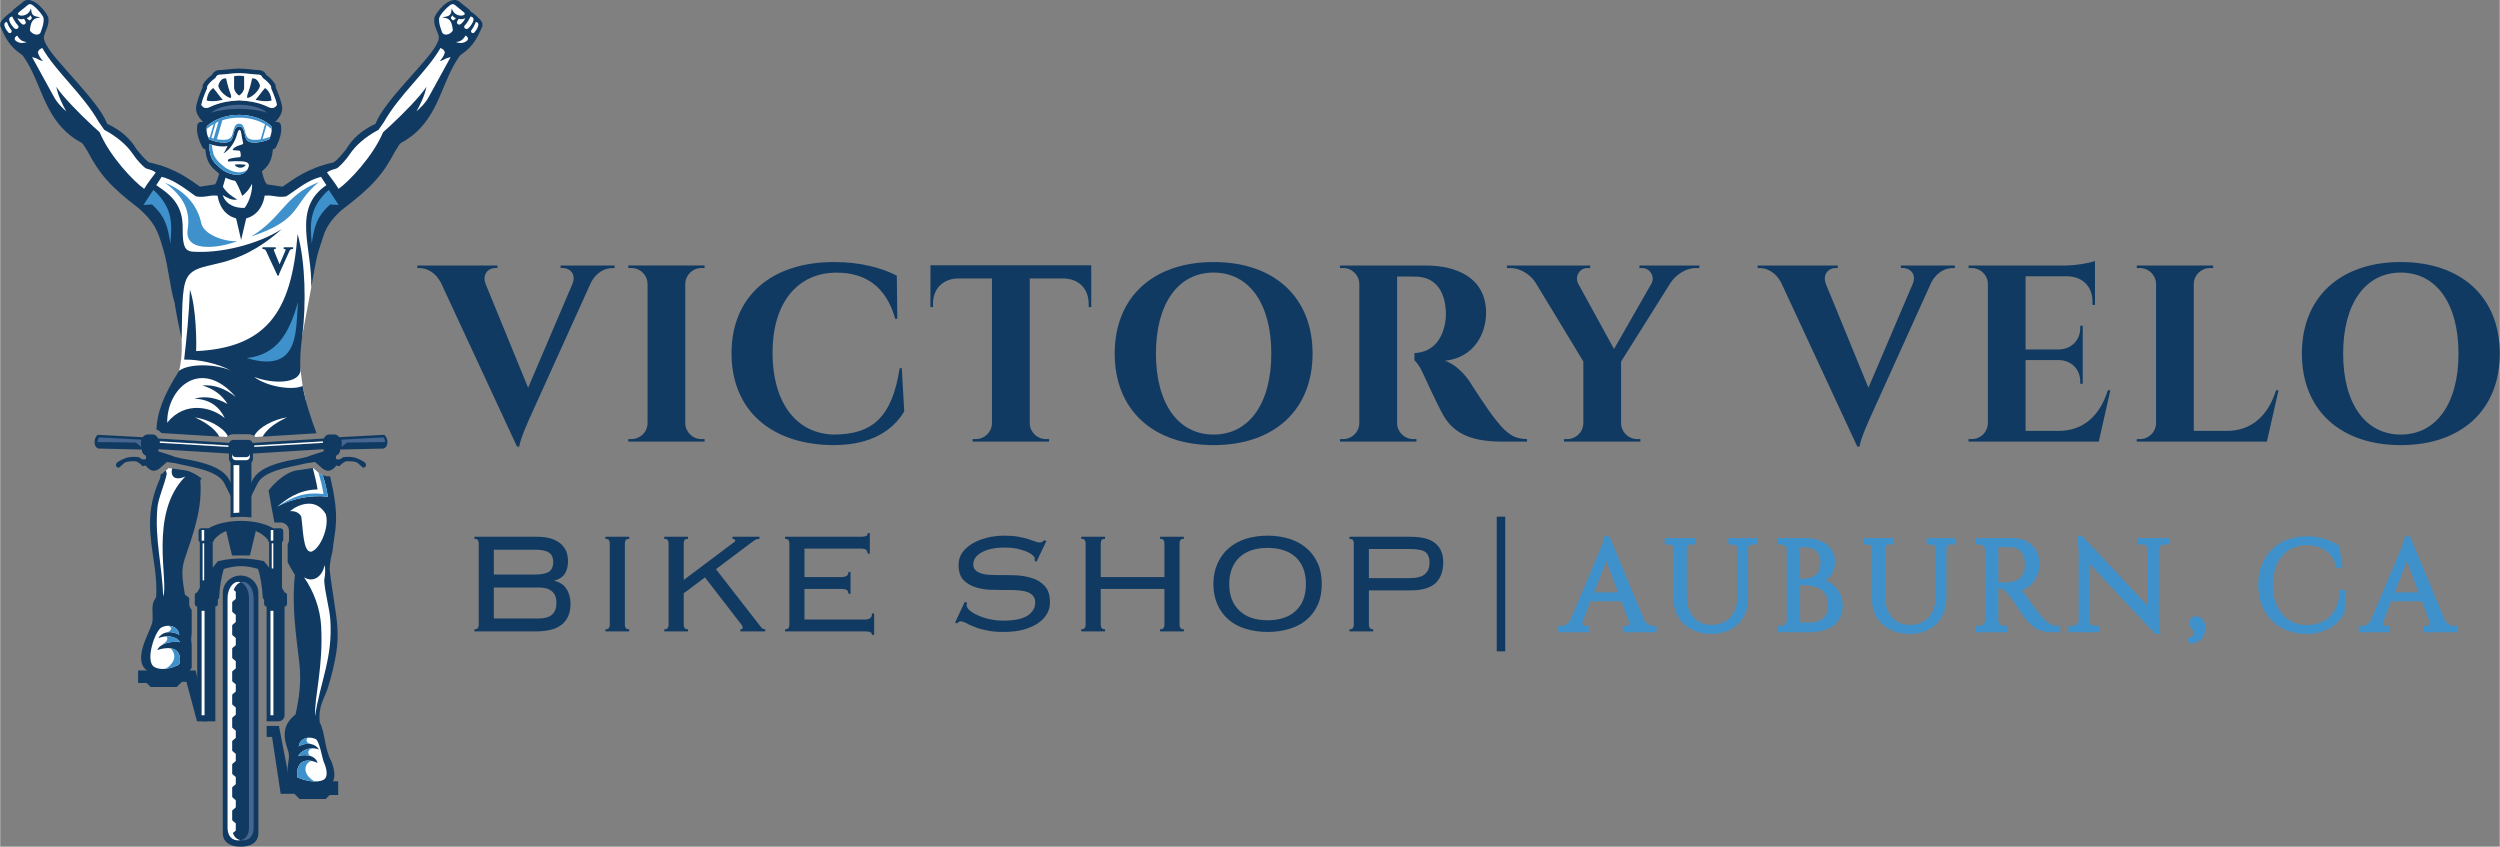 <?xml version="1.0" encoding="UTF-8"?>
<!DOCTYPE svg PUBLIC "-//W3C//DTD SVG 1.1//EN" "http://www.w3.org/Graphics/SVG/1.1/DTD/svg11.dtd">
<!-- Creator: CorelDRAW -->
<svg xmlns="http://www.w3.org/2000/svg" xml:space="preserve" width="874px" height="296px" version="1.1" style="shape-rendering:geometricPrecision; text-rendering:geometricPrecision; image-rendering:optimizeQuality; fill-rule:evenodd; clip-rule:evenodd"
viewBox="0 0 874 296.05"
 xmlns:xlink="http://www.w3.org/1999/xlink"
 xmlns:xodm="http://www.corel.com/coreldraw/odm/2003">
 <rect x="0" y="0" width="874" height="296.05" fill="#808080" stroke="none"/>
 <defs>
  <style type="text/css">
   <![CDATA[
    .fil2 {fill:white}
    .fil0 {fill:white}
    .fil7 {fill:#113A62}
    .fil1 {fill:#113A62}
    .fil3 {fill:#3F91CC}
    .fil4 {fill:#46668F}
    .fil5 {fill:white}
    .fil6 {fill:#113A62;fill-rule:nonzero}
   ]]>
  </style>
 </defs>
 <g id="Layer_x0020_1">
  <g id="_105553198778720">
   <path class="fil0" d="M110.64 85.15c0.24,0.83 -0.52,1.61 -0.28,2.44 -1.76,4.05 -1.21,8.28 -1.51,12.47 -1.06,5.66 -2.13,11.32 -3.19,16.98 -1.45,4.19 -1.29,8.28 -0.66,12.35 0.25,1.89 0.5,3.79 0.75,5.69l1.18 5.2 -32.86 -9 -11.52 -1.63c0.58,-2.62 1.06,-4.89 0.91,-11.05l-2.06 -15.95 -8.08 -36.9 3.99 -5.97 10.51 6.64 7.74 0.33 20.13 -0.22 4.43 0.33 10.84 -6.64 2.55 0.11 5.97 10.29 -6.86 8.85 -1.98 5.68z"/>
   <path class="fil1" d="M108.76 100.53c0.8,-4.18 1.36,-8.67 2.59,-12.89 0.14,-0.41 1.78,-5.59 1.93,-5.96 1.13,-2.77 2.71,-5.15 6,-8.15 11.21,-8.49 14.63,-12.74 18.83,-20.68 0.42,-0.78 1.07,-1.6 1.56,-2.45 0.18,-0.19 0.38,-0.36 0.59,-0.52l0.38 -0.2c1.81,-1 3.45,-2.18 4.97,-3.58 8.11,-7.62 9.06,-17.88 14.78,-26.17l0.03 -0.05 0.04 -0.06 0.04 -0.05 0.04 -0.05 0.03 -0.04 0.04 -0.05 0.04 -0.05 0.04 -0.04 0.04 -0.04 0 0 0.04 -0.05 0.04 -0.04 0.04 -0.04 0.04 -0.04 0.04 -0.03 0.04 -0.04 0.04 -0.04 0 0 0.04 -0.03 0.01 0 0.03 -0.04 0.05 -0.03 0.04 -0.03 0.04 -0.04 0.04 -0.03 0.04 -0.03 0 0 0.04 -0.03 0 0.01 0.04 -0.04 0.01 0c3.96,-2.74 5.43,-5.62 7.1,-9.5l0.07 -0.15 0.07 -0.16 0 -0.05 0 -0.05 0.01 -0.05 0 0 0 -0.05 0 -0.05 0 -0.05 0 -0.06 0 -0.04 0 -0.05 0 -0.05 0 -0.05 -0.01 -0.05 0 0 0 -0.05 0 -0.05 0 0 -0.01 -0.04 0 -0.05 -0.01 -0.05 -0.01 -0.04 -0.01 -0.05 0 -0.04 0 0 -0.01 -0.05 -0.01 -0.04 0 0c-0.2,-0.97 -2.8,-3.32 -4.17,-4.12l-0.06 -0.03 -0.01 -0.06 -0.02 -0.06c-0.18,-0.62 -2.56,-2.07 -3.47,-2.99 -2.61,-2.59 -7.22,1.61 -8.99,5.17 -0.42,2.74 0.6,3.92 1.47,6.54 0.24,1.31 -0.36,2.3 -0.99,3.49 -3.44,6.01 -17.94,19.3 -20.94,26.94l0 0.01 -0.16 0.35c-5.16,2.39 -8.25,5.48 -10.3,8.96 -1.24,1.46 -2.79,3.5 -4.27,4.47l0 0 -0.07 0.05c-9.31,2.02 -14.19,6.03 -17.66,8.38l-0.15 0.14c-1.81,-0.28 -3.62,-0.56 -5.43,-0.83 -0.46,-0.46 -0.92,-0.92 -1.38,-1.38 -2.57,0.78 -5.15,1.56 -7.72,2.34 -2.58,-0.78 -5.16,-1.56 -7.73,-2.34 -0.46,0.46 -0.92,0.92 -1.38,1.38l-5.3 0.81 -0.13 -0.12c-3.47,-2.35 -8.35,-6.36 -17.66,-8.38l-0.07 -0.05 0 0c-1.48,-0.97 -3.03,-3.01 -4.26,-4.47 -2.06,-3.48 -5.15,-6.57 -10.31,-8.96l-0.16 -0.35 0 -0.01c-3,-7.64 -17.5,-20.93 -20.94,-26.94 -0.63,-1.19 -1.23,-2.18 -0.98,-3.49 0.86,-2.62 1.88,-3.8 1.47,-6.54 -1.78,-3.56 -6.39,-7.76 -8.99,-5.17 -0.92,0.92 -3.3,2.37 -3.48,2.99l-0.02 0.06 -0.01 0.06 -0.06 0.03c-1.37,0.8 -3.97,3.15 -4.17,4.12l0 0 -0.01 0.04 0 0.05 -0.01 0 0 0.04 -0.01 0.05 -0.01 0.04 0 0.05 -0.01 0.05 0 0.04 -0.01 0 0 0.05 0 0.05 0 0 -0.01 0.05 0 0.05 0 0.05 0 0.05 0 0.04 0 0.06 0 0.05 0 0.05 0 0.05 0 0 0.01 0.05 0 0.05 0.01 0.05 0.06 0.16 0.07 0.15c1.67,3.88 3.14,6.76 7.1,9.5l0.01 0 0.04 0.04 0 -0.01 0.04 0.03 0 0 0.04 0.03 0.04 0.03 0.04 0.04 0.04 0.03 0.05 0.03 0.04 0.04 0 0 0.04 0.03 0 0 0.04 0.04 0.04 0.04 0.04 0.03 0.04 0.04 0.04 0.04 0.04 0.04 0.04 0.05 0 0 0.04 0.04 0.04 0.04 0.04 0.05 0.04 0.05 0.03 0.04 0.04 0.05 0.04 0.05 0.04 0.06 0.04 0.05c5.71,8.29 6.66,18.55 14.77,26.17 1.53,1.4 3.16,2.58 4.97,3.58l0.38 0.2c0.21,0.16 0.41,0.33 0.59,0.52 0.49,0.85 1.15,1.67 1.56,2.45 4.1,7.74 7.44,11.97 17.98,20.03l0.7 0.65c2.15,1.96 3.56,3.65 4.6,5.36l0.05 0.08 0.06 0.09 0.01 0.02 0.04 0.07 0.05 0.09 0.05 0.09 0.05 0.09 0.05 0.09 0.05 0.09c1.25,2.27 1.92,4.63 2.83,7.73 1.85,6.18 2.22,12.93 3.94,18.52 0.63,4.2 1.53,8.51 2.47,12.75 0.23,-13.46 0.06,-19.81 2.8,-22.71 4.77,-5.06 15.41,-0.87 32.22,-15.79 -8.45,5.39 -21.68,8.67 -31.54,7.87 -2.14,-0.33 -3.18,-1.62 -3.12,-7.66 0.02,-2.39 -0.13,-4.96 -1.35,-7.58l-0.01 -0.02 -0.07 -0.14 -0.02 -0.05c-1.62,-3.38 -4.24,-5.38 -7.79,-7.77 0.61,-0.94 1.25,-1.91 1.85,-2.87l0.03 -0.05 0 0c3.62,0.93 6.39,2.86 9.25,4.86l0.05 0.03 0.02 0.02 0.02 0.01c0.87,0.63 1.72,1.32 2.69,1.92 3.34,0.56 4.19,-0.55 7.53,-0.25 1.68,10.85 14.77,10.85 16.45,0 3.34,-0.3 4.19,0.81 7.53,0.25 0.33,-0.21 0.66,-0.42 0.98,-0.63 3.61,-2.43 6.77,-5.08 11.2,-6.21l0 0 0.03 0.05c0.6,0.96 1.24,1.93 1.85,2.87 -12.26,8.27 -4.81,22.23 -5.3,35.78z"/>
   <path class="fil0" d="M36.36 45.38c4.66,2.48 8.04,5.54 9.99,8.44 1.77,2.64 3.53,4.2 4.21,4.78 0.9,0.74 1.99,0.37 3.83,1.72 -0.37,0.48 -3.2,4.18 -4.05,5.71 -3.49,-2.42 -11.99,-11.24 -15.59,-19.82 -0.73,-0.64 -1.47,-1.31 -2.23,-2.01 -5.12,-4.72 -10.69,-10.5 -12.92,-13.84 0.66,3.13 2.01,5.89 3.49,8.59 -1.46,-1.36 -2.92,-2.65 -4.23,-4.94 -2.57,-4.68 -5.14,-9.37 -7.72,-14.05 0.43,0.12 0.92,0.26 1.35,0.38 0.84,0.33 1.47,0.92 2.46,0.97 -0.87,-0.82 -1.49,-1.89 -1.79,-2.99 0.29,-0.97 0.66,-1.05 1.53,-1.56 4.89,8.48 14.21,16.1 19.79,25.92 0.66,0.91 1.29,1.81 1.88,2.7z"/>
   <path class="fil1" d="M105 129.51c-0.29,-4.31 0.08,-7.87 0.66,-12.47 1.27,-10.12 1.16,-25.24 -1.67,-35.2 -1.07,13.62 -3.73,23.9 -9.74,30.75 -5.43,6.2 -13.58,9.6 -25.75,10.18 0.15,-2.63 0.1,-14.92 -2.16,-21.5 -0.34,8.9 -1.12,16.5 -2.02,24.47 4.82,-0.15 12.03,1.4 16.32,3.84 -5.18,-2.34 -14.56,-2.59 -18.09,0.07 -5.77,9.04 -7.71,14.94 -7.93,20.53 0.68,0.25 1.28,0.67 1.74,1.24l22.76 1.4c0.66,-0.64 1.55,-1 2.48,-1l5.18 0c0.93,0 1.81,0.36 2.48,1l21.34 -1.32c-1.86,-5.1 -3.63,-10 -4.87,-16.55 -3.38,1.61 -12.36,0.36 -16.89,-3.13 6.42,2.45 15.67,2.45 16.16,-2.31l0 0zm-48.9 36.4c-0.02,0.58 -0.08,1.09 -0.23,1.42 -5.15,11.41 -3.48,19.59 -2.01,29.95 0.56,3.92 0.91,7.75 0.66,11.52 -0.28,0.42 -0.55,0.89 -0.81,1.4 -0.94,1.83 -0.12,5.33 -0.53,7.35 -0.72,3.53 -7.49,13.47 -1.39,17.26 3.72,2.31 8.96,2.87 12.91,0.99 0.98,-0.46 1.74,-1.35 2.26,-2.4l0 -7.98c-0.18,-1.08 -0.26,-2.33 0,-3.85l0 -8.37 -0.05 -0.04 -0.18 -0.2 -0.05 -0.07 -0.11 -0.16 -0.05 -0.07 -0.05 -0.09 -0.06 -0.1 -0.04 -0.09 -0.05 -0.12 -0.05 -0.12 -0.03 -0.09 -0.04 -0.12 -0.03 -0.14 -0.04 -0.17 -0.01 -0.11 -0.02 -0.11 -0.01 -0.11 0 -0.1 0 -2.09c-0.44,-0.43 -0.95,-0.81 -1.49,-1.14 -0.75,-4.51 -1.5,-8.34 -0.13,-12.39 3.16,-9.37 6.26,-17.63 5.51,-27.73l0.48 -0.5c-1.83,-1.45 -3.76,-2.5 -5.56,-2.83 -1.99,-0.29 -3.98,-0.59 -5.98,-0.88 -0.69,0.6 -1.37,1.21 -2.07,1.8l-0.09 0.08c-0.02,0.02 -0.04,0.04 -0.07,0.05l-0.1 0.07c-0.16,0.1 -0.33,0.19 -0.49,0.28zm37.73 5.57c0.62,3.59 1.25,7.33 2.04,11.14l0.15 0.08 2.01 0c1.63,0 2.95,1.32 2.95,2.94l0 3.11 -0.01 0.14 -0.01 0.12 -0.02 0.11 -0.02 0.13 -0.02 0.11 -0.06 0.19 -0.06 0.2 -0.09 0.19 -0.07 0.13 -0.07 0.12 -0.04 0.07 0 6.36c0.88,1.61 1.77,3.27 2.54,4.34 -1.16,10.39 0.29,20.4 1.54,30.8 0.71,6.46 0,12.39 -1.35,18.09 -4.32,3.41 -4.58,7.14 -2.58,12.69 0.81,2.26 -0.32,4.61 -0.14,6.85 0.47,5.52 6.14,7 8.84,6.99 9.28,-0.13 7.86,-6.48 6.46,-10.09 -2.55,-4.63 -2.08,-9.82 -4.11,-13.75 -0.55,-6.04 1.76,-8.3 2.96,-12.35 5.71,-19.18 2.77,-21.75 0.52,-41.1 0.04,-2.28 0.57,-4.8 0.99,-6.27 0.7,-7.6 2.85,-10.85 -0.85,-26.28l-0.22 0.03c-1.24,0.13 -2.28,-0.31 -3.32,-0.94l-0.1 -0.07c-0.03,-0.01 -0.06,-0.03 -0.08,-0.05l-0.09 -0.08c-0.69,-0.6 -1.38,-1.2 -2.07,-1.8 -1.99,0.29 -3.99,0.59 -5.98,0.88 -3.24,0.6 -6.92,3.51 -9.64,6.97z"/>
   <path class="fil1" d="M84.11 68.33c-3.13,-0.9 -6.27,-1.81 -9.41,-2.72 1.18,-2.58 2.39,-5.1 2.41,-10.19 2.34,0.52 4.67,1.04 7,1.56 2.34,-0.52 4.67,-1.04 7,-1.56 0.03,5.09 1.24,7.61 2.42,10.19 -3.14,0.91 -6.28,1.82 -9.42,2.72z"/>
   <path class="fil0" d="M81.7 62.54c-1.72,-0.05 -1.18,-0.45 -2.9,-0.5 -0.32,1.08 -0.63,2.17 -0.94,3.25 1.15,1.94 2.98,3.29 5.01,4.47 -1.98,0.41 -3.57,-0.66 -5.09,-1.55 1.2,3.46 4.51,4.63 7.68,4.47 1.75,-2.2 2.85,-6.37 2.58,-8.42 -0.69,1.49 -1.88,3.11 -3.43,4.22 -0.92,-2.44 -1.86,-4.54 -2.91,-5.94z"/>
   <path class="fil1" d="M83.54 26.45c-0.59,-0.01 -1.24,0.06 -1.77,0.19 0,1.45 0,2.89 0,4.34 0.31,1.21 0.97,1.93 1.77,2.45 0.8,-0.52 1.46,-1.24 1.76,-2.45 0,-1.45 0,-2.89 0,-4.34 -0.53,-0.13 -1.17,-0.2 -1.76,-0.19zm12.56 16.26c0.82,-0.19 1.67,-0.09 2.02,0.85l0.01 0.05 0.01 0.05c0.52,2.75 -0.55,5.36 -1.71,7.8l-0.02 0.04 -0.02 0.03c-0.28,0.41 -0.64,0.62 -1.05,0.66 -0.17,2.36 -0.81,4.77 -2.52,6.49 -2.52,2.51 -5.59,4.65 -9.28,4.65 -3.7,0 -6.77,-2.14 -9.28,-4.65 -1.72,-1.72 -2.35,-4.13 -2.53,-6.49 -0.41,-0.04 -0.77,-0.25 -1.04,-0.65l-0.03 -0.04 -0.02 -0.04c-1.15,-2.44 -2.22,-5.05 -1.71,-7.8l0.01 -0.05 0.02 -0.05c0.35,-0.94 1.19,-1.04 2.01,-0.85 -1.84,-1.89 -3.13,-3.9 -2.19,-6.69l0.12 -0.36c0.14,-0.58 0.32,-1.16 0.52,-1.72 0.4,-1.15 0.86,-2.28 1.34,-3.39 0.01,-0.21 0.01,-0.41 0.02,-0.62l0.01 -0.19 0.09 -0.17c0.78,-1.37 1.9,-2.48 3.16,-3.39 0.25,-0.43 0.45,-0.77 0.87,-1.1 0.71,-0.55 1.64,-0.64 2.47,-0.61 2.03,-0.17 4.08,-0.48 6.16,-0.5 2.08,0.02 4.12,0.33 6.15,0.5 0.83,-0.03 1.76,0.06 2.47,0.61 0.43,0.33 0.62,0.67 0.87,1.1 1.26,0.91 2.39,2.02 3.16,3.39l0.1 0.17 0 0.19c0.01,0.21 0.02,0.41 0.03,0.62 0.48,1.11 0.94,2.24 1.34,3.39 0.19,0.56 0.38,1.14 0.51,1.73l0.12 0.35c0.94,2.79 -0.35,4.8 -2.19,6.69zm-25.77 -5.98c0.75,1.05 1.59,1.38 3.12,0.62 3.3,-1.55 6.41,-2.03 10.09,-2.25 3.68,0.22 6.78,0.7 10.08,2.25 1.53,0.76 2.37,0.43 3.12,-0.62 -0.01,-0.12 -0.03,-0.24 -0.05,-0.36 -0.12,-0.65 -0.32,-1.28 -0.54,-1.9 -0.4,-1.16 -0.87,-2.29 -1.35,-3.42l-0.06 -0.14 -0.01 -0.15c0,-0.18 -0.01,-0.37 -0.02,-0.56 -0.67,-1.13 -1.67,-2.05 -2.73,-2.8l-0.14 -0.1 -0.08 -0.14c-0.16,-0.26 -0.32,-0.61 -0.56,-0.79 -0.37,-0.29 -1.05,-0.31 -1.49,-0.29l-0.06 0 -0.05 -0.01c-2.01,-0.16 -4.03,-0.47 -6.06,-0.49 -2.03,0.02 -4.05,0.33 -6.07,0.49l-0.05 0.01 -0.05 0c-0.45,-0.02 -1.12,0 -1.5,0.29 -0.23,0.18 -0.4,0.53 -0.55,0.79l-0.09 0.14 -0.13 0.1c-1.07,0.75 -2.06,1.67 -2.73,2.8 -0.01,0.19 -0.02,0.38 -0.03,0.56l0 0.15 -0.06 0.14c-0.49,1.13 -0.96,2.26 -1.36,3.42 -0.21,0.62 -0.41,1.25 -0.53,1.9 -0.03,0.12 -0.04,0.24 -0.06,0.36zm5.9 -6.85c0.05,1.82 3.4,4.65 4.5,4.34 0.05,-0.35 0.04,-0.72 -0.09,-1.15 -0.66,-1.8 -1.23,-3.64 -1.62,-5.67 -1.32,-0.23 -2.33,0.9 -2.79,2.48zm1.61 5.04c-2.26,0.56 -4.36,0.62 -5.69,0.25 0.22,-1.77 0.87,-3.46 2.33,-4.42 1.26,1.39 2.11,2.78 3.36,4.17zm13 -5.04c-0.05,1.82 -3.4,4.65 -4.49,4.34 -0.05,-0.35 -0.05,-0.72 0.08,-1.15 0.67,-1.8 1.24,-3.64 1.62,-5.67 1.32,-0.23 2.33,0.9 2.79,2.48zm-1.61 5.04c2.27,0.56 4.37,0.62 5.7,0.25 -0.22,-1.77 -0.87,-3.46 -2.34,-4.42 -1.25,1.39 -2.1,2.78 -3.36,4.17z"/>
   <g>
    <path class="fil0" d="M91.77 152.67c1.65,-3.12 5.53,-5.33 8.53,-6.74 -4.54,0.68 -9.91,3.39 -11.5,6.52 0.16,0.11 0.32,0.23 0.46,0.37l2.51 -0.15z"/>
    <path class="fil0" d="M76.6 152.67c-1.64,-3.12 -5.53,-5.33 -8.53,-6.74 4.55,0.68 9.91,3.39 11.51,6.52 -0.17,0.11 -0.32,0.23 -0.46,0.37l-2.52 -0.15z"/>
   </g>
   <path class="fil0" d="M73.04 50.33c-0.01,1.44 0.25,2.97 0.7,4.56 0.84,1.99 2.48,3.34 4.3,4.74 4.8,2.81 8.46,1.29 8.93,-1.82 -0.08,-0.81 -0.7,-1.38 -3.06,-1.42 -1.6,-0.02 -1.92,-0.09 -4.27,0.09 -0.17,-0.43 0.17,-0.83 0.41,-0.91 1.16,-0.37 2.68,-0.56 3.9,-0.64 0.36,-0.63 0.04,-1.85 -0.16,-2.2 -0.61,-0.18 -1.87,-0.09 -2.48,-0.27 -0.08,-0.53 1.25,-1.4 2.55,-1.72 1.22,-0.3 1.15,-0.52 1.04,-0.95 -0.27,-1.02 -0.44,-2.11 -0.6,-3.17 -0.28,-1.86 -1.04,-1.33 -1.4,0.04 -0.75,2.9 -2.5,5.69 -4.86,7 0.66,-0.89 1.11,-1.76 1.43,-2.62 -1.94,0.46 -4.54,-0.07 -6.43,-0.71z"/>
   <path class="fil0" d="M73.08 48.75c1.82,0.74 5.89,1.84 7.52,0.46 1.3,-1.1 0.71,-4.94 2.94,-5.02 2.22,0.08 1.64,3.92 2.93,5.02 1.63,1.38 5.7,0.28 7.53,-0.46 0.7,-1.19 1.22,-3.4 0.76,-4.7 -5.75,-5.18 -16.69,-5.18 -22.44,0 -0.47,1.29 0.05,3.51 0.76,4.7z"/>
   <path class="fil0" d="M60.18 163.82c-0.1,0.27 -0.18,0.58 -0.23,0.93 -0.05,2.61 2.09,3.11 4.8,1.85 -12.92,12.91 -5.74,36.86 -7.76,41.91 -0.39,-11.06 -2.97,-19.82 -2.04,-30.86 0.29,-3.49 2.44,-7.89 3.29,-11.99 -0.11,-0.38 -0.21,-0.77 -0.3,-1.18l0.98 -0.85 1.26 0.19z"/>
   <path class="fil1" d="M84.05 201.24l0 0c3.42,0 6.22,2.71 6.22,6.03l0 84.07c0,3.31 -2.8,4.71 -6.22,4.71l0 0c-3.42,0 -6.22,-1.4 -6.22,-4.71l0 -84.07c0,-3.32 2.8,-6.03 6.22,-6.03z"/>
   <path class="fil1" d="M71.06 252.21l4.16 0 0 -40.12 0.02 -0.01 0 0 0.02 0 0 0 0.03 0 0 0 0.02 -0.01 0.01 0 0.02 0 0.01 -0.01 0.01 0 0.01 0 0.01 0 0.01 -0.01 0.01 0 0 0 0.02 -0.01 0 0 0.01 0 0.01 -0.01 0.02 0 0 0 0.01 -0.01 0.01 0 0.01 -0.01 0 0 0.02 0 0 0 0.01 -0.01 0.02 0 0 -0.01 0.02 -0.01 0 0 0.02 -0.01 0 0 0.02 -0.01 0 0 0.02 -0.01 0 0 0.02 -0.01 0 0 0.01 -0.01 0.01 -0.01 0.01 0 0.01 -0.01 0 0 0.02 -0.01 0 0 0.01 -0.01 0 -0.01 0.01 0 0.01 -0.01 0 0 0.02 -0.02 0 0 0.02 -0.01 0 0 0.01 -0.01 0 -0.01 0.01 0 0.01 -0.01 0 -0.01 0.02 -0.01 0 0 0.01 -0.02 0.02 -0.01 0 -0.01 0.01 -0.01 0 0 0.02 -0.02 0 0 0.01 -0.02 0 0 0 0 0.02 -0.02 0 0 0.01 -0.01 0 -0.01 0.01 -0.01 0 -0.01 0 0 0.01 -0.02 0 0 0.01 -0.01 0.01 -0.01 0 0 0.01 -0.02 0 0 0.01 -0.02 0 0 0.01 -0.02 0 0 0.01 -0.02 0 0 0.01 -0.02 0 0 0.01 -0.02 0 0 0.01 -0.03 0 0 0 -0.02 0 0 0.01 -0.02 0 0 0.01 -0.02 0 0 0 -0.02 0 -0.01 0.01 -0.01 0 -0.01 0 -0.01 0 -0.01 0.01 -0.01 0 -0.01 0 -0.01 0 -0.01 0 -0.01 0 0 0.01 -0.02 0 0 0 -0.01 0 -0.02 0 -0.01 0 0 0 -0.02 0 -0.02 0 0 0.01 -0.02 0 -0.01 0 -0.02 0 -1.43c0.22,-0.18 0.39,-0.43 0.48,-0.8 0.18,-3.33 0.7,-7.1 1.64,-9.98 4.47,-1.28 7.48,-1.28 11.95,0 0.94,2.88 1.46,6.65 1.65,9.98 0.08,0.37 0.26,0.62 0.48,0.8l0 1.43 0 0.02 0 0.01 0 0.02 0 0 0 0.02 0 0.02 0 0 0 0.01 0.01 0.02 0 0.01 0 0 0 0.02 0 0 0 0.01 0 0.01 0.01 0.01 0 0.01 0 0.01 0 0.01 0 0.01 0.01 0.01 0 0.01 0 0.01 0.01 0.02 0 0 0 0.02 0 0 0.01 0.02 0 0 0.01 0.02 0 0 0.01 0.03 0 0 0.01 0.02 0 0 0 0.02 0 0 0.01 0.02 0.01 0 0 0.02 0.01 0 0 0.02 0.01 0 0 0.02 0.01 0 0 0.01 0.01 0.01 0 0 0.01 0.02 0 0 0.01 0.01 0 0.01 0.01 0.01 0.01 0.01 0 0 0.01 0.02 0 0 0 0 0.02 0.02 0 0 0.01 0.02 0 0 0.02 0.01 0 0.01 0.01 0.01 0.02 0.02 0 0 0.01 0.01 0 0.01 0.02 0.01 0 0 0 0.01 0.02 0.01 0 0 0.01 0.01 0.01 0 0.01 0.02 0 0 0.02 0.01 0 0 0.01 0.01 0.01 0.01 0 0 0.01 0.01 0.01 0 0 0.01 0.02 0 0 0.01 0.02 0.01 0 0 0.02 0.01 0 0 0.02 0.01 0 0 0.02 0.01 0 0 0.02 0.01 0 0 0.02 0.01 0 0.01 0.02 0 0 0.01 0 0 0.02 0 0 0 0.02 0.01 0 0 0.02 0.01 0 0 0.01 0 0.01 0.01 0.01 0 0.01 0 0.01 0.01 0.01 0 0 0 0.02 0.01 0 0 0.02 0 0 0 0.02 0.01 0.01 0 0.02 0 0.02 0.01 0 0 0.02 0 0 0 0.02 0 0.01 0 0.02 0.01 0 40.12 4.16 0c1.17,0 2.12,-0.96 2.12,-2.13l0 -37.99 0.02 -0.01 0 0 0.03 0 0 0 0.02 0 0 0 0.02 -0.01 0.01 0 0.02 0 0.02 -0.01 0 0 0.02 0 0 0 0.01 -0.01 0.01 0 0.01 0 0.01 -0.01 0 0 0.02 0 0 -0.01 0.02 0 0 0 0.01 -0.01 0.01 0 0.02 -0.01 0 0 0.01 0 0.01 0 0 -0.01 0.02 0 0 -0.01 0.02 -0.01 0 0 0.02 -0.01 0 0 0.02 -0.01 0 0 0.02 -0.01 0 0 0.02 -0.01 0 0 0.02 -0.01 0 -0.01 0.01 0 0.01 -0.01 0 0 0.02 -0.01 0 0 0.01 -0.01 0.01 -0.01 0 0 0.01 -0.01 0.01 0 0.01 -0.02 0 0 0.02 -0.01 0 0 0.01 -0.01 0.01 -0.01 0 0 0.01 -0.01 0.01 -0.01 0.01 -0.01 0 0 0.02 -0.02 0.01 -0.01 0 -0.01 0.02 -0.01 0 0 0.01 -0.02 0 0 0.01 -0.02 0.01 0 0 0 0.01 -0.02 0 0 0.01 -0.01 0 -0.01 0.01 -0.01 0.01 -0.01 0 0 0.01 -0.02 0 0 0 -0.01 0.01 -0.01 0.01 0 0 -0.02 0.01 0 0 -0.02 0.01 0 0 -0.02 0.01 0 0 -0.02 0 0 0.01 -0.02 0 0 0.01 -0.02 0 0 0.01 -0.03 0 0 0.01 -0.02 0 0 0 -0.02 0 0 0.01 -0.02 0 0 0.01 -0.02 0 -0.01 0 -0.01 0 -0.01 0.01 -0.01 0 -0.01 0 -0.01 0 -0.01 0 -0.01 0.01 -0.01 0 -0.01 0 0 0 -0.02 0 0 0 -0.01 0 -0.02 0 -0.01 0 0 0.01 -0.02 0 -0.02 0 0 0 -0.02 0 -0.01 0 -0.02 0 -3.03 0 -0.02 0 0 0 -0.02 0 -0.01 0 -0.02 -0.01 -0.01 0 -0.01 0 0 0 -0.02 0 -0.01 0 -0.01 0 -0.01 0 0 0 -0.02 -0.01 -0.01 0 -0.01 0 0 0 -0.02 0 0 -0.01 -0.01 0 -0.01 0 -0.02 0 0 -0.01 -0.02 0 -0.01 -0.01 -0.01 0 -0.01 0 -0.02 0 0 -0.01 -0.02 0 0 -0.01 -0.02 0 0 -0.01 -0.02 0 0 -0.01 -0.02 0 0 0 -0.02 -0.01 -0.01 0 -0.01 -0.01 -0.01 0 -0.01 -0.01 -0.01 0 -0.01 -0.01 -0.01 -0.01 -0.01 0 -0.01 0 0 -0.01 -0.01 0 -0.01 -0.01 0 -0.01 -0.02 0 0 -0.01 -0.02 0 0 -0.01 -0.01 0 -0.01 -0.01 0 -0.01 -0.01 0 -0.01 -0.01 -0.01 0 0 -0.02 -0.02 0 0 -0.01 -0.02 -0.02 -0.01 0 0 -0.01 -0.02 -0.01 0 -0.01 -0.01 0 -0.01 -0.01 0 -0.01 -0.01 0 0 -0.02 -0.02 0 0 -0.01 -0.01 -0.01 0 -0.01 -0.01 0 -0.01 -0.01 0 -0.01 -0.01 0 0 -0.02 -0.01 0 -0.01 -0.01 0 -0.01 -0.01 0 0 -0.02 -0.01 0 0 -0.02 -0.01 0 -0.01 -0.02 -0.01 0 0 -0.02 -0.01 0 0 -0.02 -0.01 0 0 -0.02 -0.01 0 0 -0.02 -0.01 0 0 -0.01 0 -0.01 -0.01 0 0 -0.02 0 -0.01 -0.01 -0.01 0 0 0 -0.02 -0.01 0 0 -0.02 -0.01 0 0 -0.01 0 -0.01 0 -0.01 0 -0.01 -0.01 0 0 -0.02 0 0 -0.01 -0.02 0 -0.02 0 -0.01 -0.01 -0.02 0 0 0 -0.02 0 0 0 -0.03 -0.01 0 0 -0.02 0 0 -0.01c-0.29,-0.54 -0.59,-1.09 -0.9,-1.65l0 -15.97 0.01 -0.01 0 0 0.01 -0.01 0.01 -0.01 0 0 0.02 0 0 -0.01 0.01 0 0.01 -0.01 0.02 -0.02 0.02 -0.01 0 0 0.01 -0.01 0.01 -0.01 0 0 0.01 -0.01 0 0 0.01 -0.01 0.01 -0.01 0 0 0.01 -0.01 0.01 0 0.01 -0.01 0 -0.01 0.01 0 0.01 -0.02 0 0 0.01 -0.01 0 -0.01 0.01 0 0.01 -0.01 0 0 0.01 -0.01 0.01 -0.01 0 -0.02 0.01 0 0 -0.01 0.01 -0.01 0 0 0.01 -0.01 0.01 -0.01 0 -0.01 0.01 -0.01 0 0 0.01 -0.01 0 -0.01 0 0 0.01 -0.02 0 0 0.01 -0.01 0 -0.01 0.01 -0.01 0 -0.01 0 0 0.01 -0.01 0.01 -0.01 0 -0.01 0 -0.01 0 0 0.01 -0.01 0 -0.01 0.01 -0.01 0 -0.01 0 0 0.01 -0.02 0 -0.01 0 0 0.01 -0.02 0 0 0 -0.01 0.01 -0.01 0 -0.01 0 -0.01 0 0 0.01 -0.02 0 -0.01 0 0 0 -0.02 0.01 0 0 -0.02 0 0 0 -0.01 0.01 -0.01 0 -0.01 0 -0.01 0 -0.01 0 0 0 -0.02 0 -0.01 0 -0.01 0.01 -0.01 0 0 0 -0.02 0 0 0 -0.01 0 -0.02 0 0 0 -0.02 0 0 0 -0.01 0 -0.02 0 -3.03c0,-0.53 -0.44,-0.97 -0.97,-0.97l-2.53 0c-5.91,-3.45 -16.72,-3.45 -22.63,0l-2.53 0c-0.53,0 -0.97,0.44 -0.97,0.97l0 3.03 0 0.02 0 0.01 0 0 0.01 0.02 0 0 0 0.02 0 0.01 0 0 0 0.02 0 0 0 0.01 0 0.01 0 0.01 0 0.02 0 0 0.01 0.01 0 0.01 0 0.01 0 0.01 0 0.01 0 0 0.01 0.02 0 0 0 0.02 0 0 0.01 0.01 0 0.02 0 0 0.01 0.01 0 0.01 0 0.01 0 0.01 0.01 0 0 0.02 0 0 0.01 0.01 0 0.02 0 0 0.01 0.01 0 0.01 0 0.01 0.01 0.01 0 0 0.01 0.01 0 0.01 0 0.01 0.01 0.01 0 0 0.01 0.01 0 0.01 0 0.01 0.01 0.01 0 0 0.01 0.02 0 0 0.01 0.01 0.01 0.01 0 0 0 0.01 0.01 0.01 0 0.01 0.01 0.01 0 0 0.01 0.01 0.01 0.01 0 0 0.01 0.02 0.01 0.01 0.01 0.01 0 0 0.01 0.01 0 0 0.01 0.01 0.01 0.01 0 0 0.01 0.02 0.01 0 0 0.01 0.01 0.01 0 0 0.01 0.01 0.01 0 0 0.01 0.01 0.01 0 0 0.01 0.01 0.01 0 0.01 0.01 0.01 0.01 0 0 0.01 0.01 0.02 0.02 0.02 0.01 0 0 0.01 0.01 0.01 0 0 0 0.01 0.01 0.01 0.01 0.01 0 0.01 0.01 0 15.97c-0.31,0.56 -0.62,1.11 -0.91,1.65l0 0.01 -0.02 0 0 0 -0.02 0.01 0 0 -0.03 0 0 0 -0.02 0 -0.01 0.01 -0.01 0 -0.02 0 -0.01 0.01 -0.01 0 0 0 -0.02 0.01 0 0 -0.01 0 -0.02 0 0 0 -0.01 0.01 -0.01 0 -0.01 0.01 -0.01 0 -0.01 0 -0.01 0.01 -0.01 0 0 0 -0.02 0.01 0 0 -0.01 0 -0.01 0.01 -0.01 0 -0.02 0.01 0 0 -0.02 0.01 0 0 -0.02 0.01 0 0 -0.01 0.01 -0.01 0.01 -0.01 0.01 -0.01 0 -0.01 0.01 -0.01 0 -0.01 0.01 -0.01 0 0 0.01 -0.01 0.01 0 0 -0.02 0.01 0 0 -0.01 0.01 -0.01 0.01 0 0 -0.02 0.01 0 0 -0.02 0.02 0 0 -0.01 0.01 0 0 -0.01 0.01 -0.01 0.01 0 0 -0.02 0.02 0 0 -0.01 0.01 -0.02 0.02 0 0 -0.01 0.02 0 0 -0.02 0.01 0 0.01 -0.01 0.01 0 0 0 0.01 -0.01 0.01 -0.01 0 0 0.02 -0.01 0 -0.01 0.02 0 0 0 0.01 -0.01 0.01 0 0 -0.01 0.01 0 0.01 -0.01 0.01 -0.01 0.01 0 0.01 -0.01 0.01 0 0.01 -0.01 0.01 0 0.01 -0.01 0.02 0 0 -0.01 0.02 0 0 -0.01 0.02 0 0 0 0.02 -0.01 0 0 0.02 0 0 -0.01 0.02 0 0.01 -0.01 0.01 0 0.01 0 0.02 0 0 -0.01 0.02 0 0.01 0 0.01 0 0 -0.01 0.02 0 0 0 0.01 0 0.01 0 0.02 0 0 -0.01 0.01 0 0.01 0 0.01 0 0.02 0 0 0 0.01 0 0.01 0 0.02 0 0.01 0 0.02 0 0 0 0.02 0 3.03 0 0.02 0 0.01 0 0.02 0 0 0 0.02 0 0.02 0 0 0 0.01 0 0.02 0 0.01 0 0 0.01 0.02 0 0 0 0.01 0 0.01 0 0.01 0 0.01 0.01 0.01 0 0.01 0 0.01 0 0.01 0.01 0.01 0 0.01 0 0.02 0 0 0.01 0.02 0 0 0.01 0.02 0 0 0 0.02 0.01 0 0 0.03 0 0 0.01 0.02 0 0 0.01 0.02 0 0 0.01 0.02 0 0 0.01 0.02 0 0 0.01 0.02 0 0 0.01 0.02 0.01 0 0 0.01 0.01 0.01 0 0 0.01 0.02 0 0 0 0.01 0.01 0.01 0.01 0.01 0 0.01 0.01 0 0.01 0.02 0 0 0 0 0.01 0.02 0 0 0.02 0.02 0 0 0.01 0.01 0 0.01 0.02 0.01 0.01 0.02 0 0 0.02 0.01 0 0.01 0.01 0.01 0.01 0 0 0.01 0.01 0.01 0 0 0.02 0.01 0 0 0.02 0.02 0 0 0.01 0.01 0.01 0 0 0.01 0.02 0.01 0 0 0.01 0.01 0 0 0.01 0.01 0.01 0 0.01 0.01 0.01 0.01 0.01 0 0.01 0.01 0.01 0 0.01 0.01 0 0 0.02 0.01 0 0 0.02 0.01 0 0 0.02 0.01 0.01 0.01 0.01 0 0.01 0.01 0 0 0.02 0 0 0 0.01 0.01 0.01 0 0.01 0.01 0.01 0 0.01 0 0.01 0.01 0.01 0 0 0 0.02 0.01 0.01 0 0 0 0.02 0.01 0 0 0.01 0 0.01 0 0.02 0.01 0.01 0 0.01 0 0.02 0.01 0 0 0.03 0 0 0 0.02 0 0 0 0.02 0.01 0 37.99c0,1.17 0.96,2.13 2.13,2.13zm5.09 -56c-0.59,0.66 -1.21,1.43 -1.84,2.28l0 -8.99 0.01 -0.01 0.01 0 0.01 -0.01 0.01 -0.01 0 0 0.01 0 0.01 -0.01 0 0 0.02 -0.01 0.02 -0.02 0.01 -0.01 0 0 0.01 -0.01 0.01 -0.01 0.01 0 0.01 -0.01 0 0 0.01 -0.01 0.01 -0.01 0 0 0.01 -0.01 0 0 0.01 -0.01 0 -0.01 0.01 0 0.01 -0.02 0 0 0.01 -0.01 0.01 -0.01 0 0 0.01 -0.01 0.01 0 0 -0.01 0.01 -0.01 0.01 -0.02 0 0 0.01 -0.01 0.01 -0.01 0 0 0.01 -0.01 0 -0.01 0.01 -0.01 0 -0.01 0.01 0 0 -0.01 0.01 -0.01 0 0 0.01 -0.02 0 0 0.01 -0.01 0 -0.01 0 -0.01 0.01 -0.01 0 0 0.01 -0.01 0 -0.01 0 -0.01 0.01 -0.01 0 0 0.01 -0.01 0 -0.01 0 -0.01 0.01 -0.01 0 0 0 -0.02 0.01 -0.01 0 0 0.01 -0.02 0 0 0 -0.01 0 -0.01 0 -0.01 0.01 -0.01 0 0 0 -0.02 0.01 -0.01 0 0 0 -0.02 0 0 0.01 -0.02 0 0 0 -0.01 0 -0.01 0 -0.01 0 -0.01 0.01 -0.01 0 0 0 -0.02 0 -0.01 0 -0.01 0 -0.01 0 0 0 -0.02 0.01 0 0 -0.01 0 0c4.25,-5.41 14.57,-5.41 18.82,0l0 0 0 0.01 0 0 0 0.02 0 0 0 0.01 0.01 0.01 0 0.01 0 0.02 0 0 0 0.01 0 0.01 0 0.01 0.01 0.01 0 0.01 0 0 0 0.02 0 0 0.01 0.02 0 0 0 0.01 0 0.02 0.01 0 0 0.01 0 0.01 0 0.01 0.01 0.01 0 0 0 0.02 0.01 0 0 0.01 0 0.02 0.01 0 0 0.01 0 0.01 0.01 0.01 0 0.01 0 0 0.01 0.01 0 0.01 0.01 0.01 0 0.01 0 0 0.01 0.01 0 0.01 0.01 0.01 0.01 0.01 0 0 0 0.02 0.01 0 0 0.01 0.01 0.01 0 0 0.01 0.01 0 0.01 0.01 0.01 0.01 0.01 0 0 0 0.01 0.01 0.01 0 0 0.01 0.02 0.01 0.01 0.01 0.01 0 0 0.01 0.01 0 0 0.01 0.01 0.01 0.01 0 0 0.01 0.02 0.01 0 0 0.01 0.01 0.01 0 0 0.01 0.01 0.01 0 0.01 0.01 0.01 0.01 0 0 0.01 0.01 0 0 0.01 0.01 0.01 0.01 0 0 0.01 0.01 0.03 0.02 0.01 0.01 0.01 0 0 0.01 0.01 0 0 0 0.02 0.01 0.01 0.01 0 0 0.01 0.01 0 8.99c-0.63,-0.85 -1.25,-1.62 -1.84,-2.28 -5.65,-1.24 -10.42,-1.24 -16.07,0z"/>
   <polygon class="fil1" points="78.75,184.58 84.19,182.72 89.63,184.58 87.32,194.22 84.19,194.22 81.05,194.22 "/>
   <g>
    <path class="fil1" d="M87.84 180.93l0 -25.32c0,-0.39 -0.33,-0.72 -0.72,-0.72l-5.86 0c-0.4,0 -0.72,0.33 -0.72,0.72l0 25.32c2.39,-0.29 4.91,-0.29 7.3,0z"/>
    <path class="fil1" d="M55.2 153.33l28.99 1.78 28.98 -1.78c0.28,-0.82 1.05,-1.42 1.96,-1.42l1.65 0c0.73,0 1.37,0.39 1.74,0.96l15.64 -0.83c1.14,0.35 2.1,3.86 -0.07,4.8l-15.25 0.35 0 0.19c0,0.89 -0.57,1.66 -1.37,1.94 -0.01,0.15 -0.03,0.3 -0.07,0.47 -0.36,1.12 1.24,1.22 2.42,0.1 1.5,-0.25 3,-0.2 4.5,0.2 1.08,0.39 2.1,0.88 3.05,1.53 1.07,0.75 0.36,2.17 -0.6,1.86 -0.67,-0.6 -1.33,-1.2 -2,-1.79 -1.23,-0.4 -2.5,-0.46 -3.8,-0.4 -0.9,0.3 -1.68,0.94 -2.39,1.76 -0.34,-0.09 -0.68,-0.19 -1.01,-0.28 -2.06,2.52 -3.44,1.98 -4.75,1.17 -0.92,-0.8 -1.84,-1.6 -2.76,-2.4l-3.01 0.45 -2.28 0.51c-4.33,0.99 -12.61,2.24 -14.74,6.48l-2.77 5.51 -1.77 -1.16 2.77 -5.52c2.47,-4.92 11.06,-6.58 16.18,-7.4l2.73 -0.62c1.92,-0.77 3.93,-1.32 5.94,-1.97 -0.03,-0.14 -0.04,-0.29 -0.04,-0.44l0 -0.32 -26.97 1.67 -0.01 0.23 -1.9 -0.11 -1.9 0.11 -0.02 -0.23 -26.96 -1.67 0 0.32c0,0.15 -0.02,0.3 -0.05,0.44 2.01,0.65 4.02,1.2 5.94,1.97l2.74 0.62c5.12,0.82 13.7,2.48 16.17,7.4l2.77 5.52 -1.77 1.16 -2.76 -5.51c-2.13,-4.24 -10.41,-5.49 -14.74,-6.48l-2.29 -0.51 -3.01 -0.45c-0.92,0.8 -1.84,1.6 -2.75,2.4 -1.32,0.81 -2.7,1.35 -4.75,-1.17 -0.34,0.09 -0.68,0.19 -1.01,0.28 -0.71,-0.82 -1.5,-1.46 -2.4,-1.76 -1.29,-0.06 -2.57,0 -3.79,0.4 -0.67,0.59 -1.34,1.19 -2.01,1.79 -0.95,0.31 -1.66,-1.11 -0.59,-1.86 0.94,-0.65 1.97,-1.14 3.04,-1.53 1.5,-0.4 3,-0.45 4.5,-0.2 1.18,1.12 2.79,1.02 2.42,-0.1 -0.03,-0.17 -0.05,-0.32 -0.06,-0.47 -0.8,-0.28 -1.38,-1.05 -1.38,-1.94l0 -0.19 -15.25 -0.35c-2.16,-0.94 -1.21,-4.45 -0.06,-4.8l15.64 0.83c0.37,-0.57 1.01,-0.96 1.74,-0.96l1.64 0c0.91,0 1.69,0.6 1.96,1.42z"/>
   </g>
   <rect class="fil1" x="79.98" y="153.8" width="8.4" height="8.28" rx="1.61" ry="1.61"/>
   <path class="fil2" d="M87.27 158.65l0 1.07c0,0.65 -0.53,1.19 -1.18,1.19l-3.8 0c-0.65,0 -1.18,-0.54 -1.18,-1.19l0 -1.07c0,0.65 0.53,1.18 1.18,1.18l3.8 0c0.65,0 1.18,-0.53 1.18,-1.18z"/>
   <polygon class="fil1" points="72.34,252.21 68.34,234.43 48.22,234.43 48.22,238.82 51.2,238.82 52.61,240.22 61.72,240.22 63.54,238.4 65.11,238.4 68.81,252.21 "/>
   <path class="fil1" d="M93.16 257.68l1.89 0 3.01 19.88 3.43 0 1.37 0 1.82 1.82 9.11 0 1.41 -1.41 2.98 0 0 -0.41 0 -3.98 0 -0.41 -2.98 0 -1.41 -1.41 -9.11 0 -1.82 1.82c-0.51,-0.65 -0.37,-1.99 -2.25,-3.47l-3.15 -16.28 -4.3 0 0 3.85z"/>
   <polygon class="fil1" points="82.13,74.87 84.24,75.23 86.36,74.87 84.24,83.91 "/>
   <path class="fil2" d="M58.39 147.79c6.36,-7.85 15.75,-5.39 20.15,-1.55 -1.95,-4.04 -5.21,-6.65 -10.71,-6.84 3.71,-1.01 7.59,-0.46 11.66,1.87 -2,-3.23 -4.95,-5.38 -8.83,-6.49 4.22,-0.37 8.1,1.14 11.71,4.03 -11.99,-13.92 -24.08,-3.37 -23.98,8.98z"/>
   <path class="fil2" d="M62.61 221.97c-0.22,-2.42 -2.95,-4.05 -6.13,-2.63 -2.33,1.03 -5.99,11.91 -2.59,13.87 2.44,1.4 5.97,0.48 8.42,-0.72 0.64,-0.31 1.02,-3.26 -0.46,-4.78 -1.37,-1.41 -4.15,-1.35 -6.91,-0.41 0.78,-2.12 4.45,-3.25 7.87,-2.77 -0.96,-1.89 -4.45,-2.69 -7.53,-1.4 1.02,-1.84 3.89,-3.03 7.33,-1.16z"/>
   <path class="fil2" d="M104.39 260.97c0.21,-2.33 2.86,-3.9 5.92,-2.54 1.33,0.59 2.29,6.78 2.83,8 0.89,2 1.74,5.16 -0.03,6.18 -2.36,1.36 -6.86,0.32 -9.23,-0.84 -0.56,-4.96 2.27,-7.15 7.12,-5.01 -0.67,-2.21 -3.15,-3.2 -6.8,-2.47 0.93,-1.83 4.3,-3.44 7.28,-2.19 -0.99,-1.78 -3.76,-2.93 -7.09,-1.13z"/>
   <path class="fil3" d="M87.68 82.74c18.2,-6.11 14.18,-11.22 23.7,-19.06 -12.17,4.79 -12.45,12.22 -23.7,19.06z"/>
   <path class="fil3" d="M86.2 125.21c18.92,5.7 17.03,-10.29 17.94,-19.64 -3.13,10.97 -7.26,18.4 -17.94,19.64z"/>
   <path class="fil3" d="M115.35 71.49c0.99,0.06 1.99,0.11 2.99,0.17 -1.16,-1.75 -2.32,-3.51 -3.47,-5.26 -7.25,6.51 -6.42,12.65 -5.93,18.8 1.13,-8.97 3.73,-11.04 6.41,-13.71z"/>
   <path class="fil3" d="M53.07 71.49c-1,0.06 -2,0.11 -2.99,0.17 1.15,-1.75 2.31,-3.51 3.47,-5.26 7.25,6.51 6.42,12.65 5.93,18.8 -1.14,-8.97 -3.74,-11.04 -6.41,-13.71z"/>
   <path class="fil3" d="M65.55 80.14c0.96,-6.24 -1.22,-11.31 -7.93,-16.24 7.12,2.85 11.35,7.88 12.69,14.15 0.87,4.08 8.42,6.62 12.58,6.23 -4.16,1.85 -18.73,5 -17.34,-4.14z"/>
   <path class="fil3" d="M72.32 45.02c5.75,-5.18 16.69,-5.18 22.44,0 0.07,0.22 0.12,0.46 0.15,0.72 0.05,-0.62 0.02,-1.22 -0.15,-1.69 -5.75,-5.18 -16.69,-5.18 -22.44,0 -0.17,0.47 -0.21,1.07 -0.16,1.69 0.03,-0.26 0.08,-0.5 0.16,-0.72z"/>
   <path class="fil3" d="M80.46 48.25c-1.69,1.36 -5.86,0.32 -7.82,-0.42 0.13,0.34 0.28,0.66 0.44,0.92 1.82,0.74 5.89,1.84 7.52,0.46 1.3,-1.1 0.71,-4.94 2.94,-5.02 2.22,0.08 1.64,3.92 2.93,5.02 1.63,1.38 5.7,0.28 7.53,-0.46 0.15,-0.26 0.3,-0.58 0.43,-0.92 -1.95,0.74 -6.13,1.78 -7.81,0.42 -1.36,-1.1 -0.75,-4.94 -3.08,-5.02 -2.34,0.08 -1.72,3.92 -3.08,5.02z"/>
   <g>
    <path class="fil3" d="M76.51 41.84l-1.95 6.79c0.4,0.05 0.81,0.08 1.2,0.08l2.05 -7.14c-0.44,0.08 -0.87,0.17 -1.3,0.27z"/>
    <path class="fil3" d="M74.93 42.31l-1.76 6.1c0.2,0.04 0.39,0.07 0.59,0.11l1.84 -6.43c-0.22,0.07 -0.45,0.14 -0.67,0.22z"/>
   </g>
   <path class="fil3" d="M92.76 42.85l-1.75 6.1c0.19,0.04 0.39,0.07 0.58,0.11l1.69 -5.87c-0.23,0.06 -0.3,-0.42 -0.52,-0.34z"/>
   <path class="fil3" d="M74.63 54.04c-0.33,-1.18 -0.55,-2.32 -0.65,-3.42 -0.32,-0.09 -0.64,-0.19 -0.94,-0.29 0,1.44 0.25,2.97 0.7,4.56 0.66,1.57 1.81,2.73 3.16,3.84 0.37,0.3 0.75,0.6 1.14,0.9 3.94,2.31 7.18,1.71 8.34,-0.25 -1.71,1.22 -4.15,1.32 -7.44,-0.6 -0.66,-0.51 -1.3,-1.01 -1.89,-1.54 -1.02,-0.93 -1.88,-1.93 -2.42,-3.2z"/>
   <rect class="fil2" x="70.77" y="189.98" width="0.55" height="12.95"/>
   <rect class="fil2" x="94.94" y="189.98" width="0.55" height="8.8"/>
   <rect class="fil2" x="70.44" y="185.33" width="0.88" height="3.72"/>
   <rect class="fil2" x="94.61" y="185.33" width="0.88" height="3.72"/>
   <rect class="fil2" x="70.42" y="213.57" width="1.03" height="36.52"/>
   <rect class="fil2" x="94.5" y="213.57" width="1.03" height="36.52"/>
   <path class="fil2" d="M83.6 179.26c-0.67,0 -1.33,0.06 -2.01,0.13l0 -16.75 2.01 0c0,5.58 0,11.04 0,16.62z"/>
   <path class="fil0" d="M106.23 201.85c3.38,4.86 5.65,10.88 5.99,17.11 0.79,14.33 -2.38,24.46 -2.13,31.47 1.8,-12.1 6.26,-20.39 5.33,-33.79 -0.27,-3.88 -1.82,-9.02 -2.14,-13.64 0.46,-2.52 0.45,-4.27 0.1,-5.45 -0.45,3.35 -3.46,6.56 -7.15,4.3z"/>
   <path class="fil3" d="M58.65 221.06c1.16,-0.12 2.51,0.12 3.96,0.91 -0.16,-1.8 -1.72,-3.16 -3.82,-3.16 1.36,0.59 1.32,1.34 -0.14,2.25z"/>
   <path class="fil3" d="M62.81 224.53c-0.66,-1.3 -2.53,-2.09 -4.63,-2.03 0.7,1.18 -0.2,1.97 -1.25,2.71 0.05,0.02 0.1,0.04 0.15,0.05 1.55,-0.73 3.69,-1.02 5.73,-0.73z"/>
   <path class="fil3" d="M62.31 232.49c0.64,-0.31 1.02,-3.25 -0.46,-4.78 -0.57,-0.59 -1.39,-0.92 -2.34,-1.04 1.71,1.56 2.05,3.86 -0.28,6.16 -0.35,0.34 -0.95,0.68 -1.59,1.05 1.64,-0.15 3.32,-0.73 4.67,-1.39z"/>
   <path class="fil3" d="M104.39 260.97c1.52,-0.82 2.92,-1.03 4.09,-0.84 -1.28,-0.51 -1.85,-1.19 -0.95,-2.17 -1.74,0.21 -3,1.44 -3.14,3.01z"/>
   <path class="fil3" d="M108.71 261.68c-2.04,0.18 -3.86,1.34 -4.51,2.61 1.63,-0.33 3.03,-0.31 4.13,0.01 -0.85,-0.83 -0.94,-1.69 0.38,-2.62z"/>
   <path class="fil3" d="M108.8 266.05c-3.48,-0.64 -5.39,1.57 -4.92,5.72 0.47,0.23 1.01,0.45 1.61,0.65 1.35,0.46 2.96,0.8 4.45,0.83 -0.81,-0.47 -1.45,-0.97 -1.94,-1.49 -2.28,-2.43 -1.16,-5.15 0.8,-5.71z"/>
   <path class="fil1" d="M82 57.55c1.29,-0.15 2.58,-0.12 3.85,0.09 -0.86,1.61 -3.49,1.07 -3.85,-0.09z"/>
   <path class="fil0" d="M132.28 45.38c-4.66,2.48 -8.04,5.54 -9.99,8.44 -1.77,2.64 -3.53,4.2 -4.21,4.78 -0.9,0.74 -1.99,0.37 -3.83,1.72 0.37,0.48 3.2,4.18 4.05,5.71 3.49,-2.42 11.99,-11.24 15.59,-19.82 0.73,-0.64 1.48,-1.31 2.23,-2.01 5.12,-4.72 10.7,-10.5 12.92,-13.84 -0.65,3.13 -2.01,5.89 -3.49,8.59 1.46,-1.36 2.93,-2.65 4.23,-4.94 2.57,-4.68 5.14,-9.37 7.72,-14.05 -0.43,0.12 -0.92,0.26 -1.35,0.38 -0.84,0.33 -1.47,0.92 -2.46,0.97 0.87,-0.82 1.5,-1.89 1.79,-2.99 -0.29,-0.97 -0.66,-1.05 -1.52,-1.56 -4.9,8.48 -14.22,16.1 -19.8,25.92 -0.66,0.91 -1.29,1.81 -1.88,2.7z"/>
   <path class="fil0" d="M105.25 180.58c-0.67,-1.21 -2.03,-1.98 -3.93,-1.86 3.06,-2.52 9.18,-4.76 12.55,1.1 1.29,4.78 -2.16,12.28 -5.13,13.09 -2.9,0.28 -2.79,-7.94 -3.49,-12.33z"/>
   <g>
    <g>
     <path class="fil2" d="M154.37 10.92c-0.55,-1.61 -1.05,-2.84 -0.89,-4.64 0.3,-0.91 1.65,-2.79 3.82,-4.48 0.66,-0.48 1.24,-0.46 1.76,0 0.99,0.8 1.98,1.61 2.97,2.42 1.82,1.36 -3.06,2.35 -4.09,-1.21 -0.35,0.29 0.15,1.99 -1.38,2.6 -0.67,0.26 -1.38,0.3 -2.02,0.48 0.77,0.16 1.65,0.23 2.12,0.56 1.34,0.94 1.48,2.84 1.6,4.03 -0.94,1.56 -3.45,2.12 -3.89,0.24z"/>
     <path class="fil2" d="M164.44 5.78c-0.47,0.97 -0.93,1.93 -2.14,3.29 -0.22,0.42 0.16,1.42 1.27,0.93 0.95,-0.83 3.29,-3.83 0.87,-4.22z"/>
     <path class="fil2" d="M166.31 7.68c-0.36,0.88 -0.7,1.74 -1.64,2.98 -0.17,0.38 0.16,1.25 1.05,0.78 0.74,-0.76 2.55,-3.47 0.59,-3.76z"/>
     <path class="fil2" d="M162.78 14.56c-1.21,0.69 -2.55,0.54 -3.42,0.13 1,-0.11 2.22,-0.31 3.35,-2.25 0.82,0.44 1.4,1.36 0.07,2.12z"/>
     <path class="fil2" d="M160.34 6.56c-0.3,0.4 -0.3,0.49 -0.59,1 -0.21,0.41 0.17,1.38 1.25,0.9 0.44,-0.39 1.27,-1.15 1.61,-2.11 -0.35,0.18 -1.24,0.62 -2.27,0.21z"/>
     <path class="fil2" d="M158.08 5.36c-0.26,0.35 -0.26,0.43 -0.51,0.88 0.06,0.26 0.35,0.69 0.8,0.91 0.23,-0.11 0.7,-0.39 0.95,-0.85 -0.36,-0.08 -0.84,-0.3 -1.24,-0.94z"/>
    </g>
    <g>
     <path class="fil2" d="M14.27 10.92c0.55,-1.61 1.05,-2.84 0.89,-4.64 -0.3,-0.91 -1.65,-2.79 -3.82,-4.48 -0.66,-0.48 -1.24,-0.46 -1.76,0 -0.99,0.8 -1.98,1.61 -2.97,2.42 -1.81,1.36 3.07,2.35 4.09,-1.21 0.35,0.29 -0.15,1.99 1.38,2.6 0.68,0.26 1.38,0.3 2.02,0.48 -0.77,0.16 -1.65,0.23 -2.12,0.56 -1.34,0.94 -1.48,2.84 -1.6,4.03 0.94,1.56 3.45,2.12 3.89,0.24z"/>
     <path class="fil2" d="M4.2 5.78c0.47,0.97 0.93,1.93 2.14,3.29 0.22,0.42 -0.16,1.42 -1.27,0.93 -0.95,-0.83 -3.29,-3.83 -0.87,-4.22z"/>
     <path class="fil2" d="M2.33 7.68c0.36,0.88 0.7,1.74 1.65,2.98 0.16,0.38 -0.17,1.25 -1.05,0.78 -0.75,-0.76 -2.56,-3.47 -0.6,-3.76z"/>
     <path class="fil2" d="M5.86 14.56c1.21,0.69 2.55,0.54 3.42,0.13 -1,-0.11 -2.22,-0.31 -3.34,-2.25 -0.83,0.44 -1.4,1.36 -0.08,2.12z"/>
     <path class="fil2" d="M8.3 6.56c0.3,0.4 0.3,0.49 0.59,1 0.21,0.41 -0.16,1.38 -1.25,0.9 -0.44,-0.39 -1.27,-1.15 -1.61,-2.11 0.35,0.18 1.24,0.62 2.27,0.21z"/>
     <path class="fil2" d="M10.56 5.36c0.26,0.35 0.27,0.43 0.51,0.88 -0.06,0.26 -0.35,0.69 -0.8,0.91 -0.23,-0.11 -0.7,-0.39 -0.95,-0.85 0.36,-0.08 0.84,-0.3 1.24,-0.94z"/>
    </g>
   </g>
   <g>
    <path class="fil0" d="M110.97 171.15c-0.33,-2.12 -0.95,-4.76 -1.66,-7.5l0.14 -0.02c0.69,0.6 1.38,1.2 2.07,1.8l0.09 0.08c0.02,0.02 0.05,0.04 0.08,0.05l0.1 0.07c0.32,0.2 0.65,0.38 0.98,0.53 0.76,2.33 1.39,4.85 1.81,7.52 -5.68,-0.69 -12.3,0.53 -17.62,3.41 2.81,-2.32 7.45,-5.93 14.01,-5.94z"/>
    <path class="fil3" d="M111.21 165.16c0.76,2.35 1.4,4.9 1.83,7.59 -6.8,-0.83 -10.87,1.03 -16.08,4.34 5.32,-2.88 11.94,-4.1 17.62,-3.41 -0.42,-2.67 -1.05,-5.19 -1.81,-7.52l0 -0.01 -0.01 0 -0.02 -0.01 -0.01 -0.01 -0.01 0 -0.01 0 -0.01 -0.01 -0.02 -0.01 -0.01 0 0 0 -0.02 -0.01 -0.02 -0.01 -0.01 -0.01 -0.02 0 -0.01 -0.01 -0.02 -0.01 0 0 -0.01 -0.01 -0.02 0 -0.01 -0.01 -0.01 0 -0.01 -0.01 -0.02 -0.01 -0.01 -0.01 -0.01 0 -0.01 0 -0.01 -0.01 -0.02 -0.01 -0.01 0 0 -0.01 -0.02 -0.01 -0.01 0 -0.02 -0.01 0 0 -0.01 -0.01 -0.02 -0.01 -0.02 0 -0.01 -0.01 -0.02 -0.01 -0.01 -0.01 0 0 -0.02 -0.01 -0.01 -0.01 -0.02 -0.01 0 0 -0.01 0 -0.02 -0.01 -0.01 -0.01 -0.01 -0.01 -0.01 0 -0.02 -0.01 -0.01 -0.01 -0.01 0 -0.01 -0.01 -0.01 0 -0.02 -0.01 -0.01 -0.01 0 0 -0.02 -0.01 -0.01 -0.01 -0.02 -0.01 0 0 -0.01 -0.01 -0.02 -0.01 -0.02 -0.01 -0.01 0 -0.03 -0.02 -0.01 -0.01 -0.01 0 -0.01 -0.01 -0.02 -0.01 -0.01 -0.01 0 0 -0.02 -0.01 -0.01 -0.01 -0.02 0 0 -0.01 -0.01 -0.01 -0.02 -0.01 -0.01 0 -0.1 -0.06 -0.02 -0.02 -0.02 -0.01 0 0 -0.02 -0.02 0 0 -0.02 -0.01 -0.09 -0.08 0 0 -0.03 -0.03 -0.03 -0.02 -0.04 -0.03 -0.03 -0.03 -0.03 -0.03 -0.03 -0.03 -0.07 -0.05 -0.03 -0.03 -0.02 -0.02z"/>
   </g>
   <path class="fil4" d="M83.54 36.64c4.27,0 7.98,1.12 9.85,2.77 -2.6,-0.84 -6.06,-1.35 -9.85,-1.35 -3.8,0 -7.25,0.51 -9.86,1.35 1.88,-1.65 5.59,-2.77 9.86,-2.77z"/>
   <path class="fil4" d="M86.99 209.2l0 80.14c0,2.74 -1.26,4.11 -2.94,4.43 0.26,0.04 0.53,0.07 0.81,0.07 2.06,0 3.75,-1.33 3.75,-4.5l0 -80.14c0,-3.16 -1.69,-5.75 -3.75,-5.75 -0.28,0 -0.55,0.05 -0.81,0.14 1.68,0.57 2.94,2.88 2.94,5.61z"/>
   <path class="fil5" d="M81.11 209.2l0 80.14c0,2.74 1.26,4.11 2.94,4.43 -0.26,0.04 -0.53,0.07 -0.81,0.07 -2.06,0 -3.75,-1.33 -3.75,-4.5l0 -80.14c0,-3.16 1.69,-5.75 3.75,-5.75 0.28,0 0.55,0.05 0.81,0.14 -1.68,0.57 -2.94,2.88 -2.94,5.61z"/>
   <g>
    <path class="fil5" d="M80.88 205.64l0.75 0.62 0.74 0.63 0 1.25 0 1.25 -0.74 0.63 -0.75 0.63c-0.65,-1.85 -0.26,-3.17 0,-5.01z"/>
    <path class="fil5" d="M80.88 213.74l0.75 0.62 0.74 0.63 0 1.25 0 1.25 -0.74 0.63 -0.75 0.63c-0.65,-1.85 -0.26,-3.17 0,-5.01z"/>
    <path class="fil5" d="M80.88 221.84l0.75 0.62 0.74 0.63 0 1.25 0 1.26 -0.74 0.62 -0.75 0.63c-0.65,-1.85 -0.26,-3.16 0,-5.01z"/>
    <path class="fil5" d="M80.88 229.94l0.75 0.63 0.74 0.62 0 1.25 0 1.26 -0.74 0.62 -0.75 0.63c-0.65,-1.85 -0.26,-3.16 0,-5.01z"/>
    <path class="fil5" d="M80.88 238.04l0.75 0.63 0.74 0.62 0 1.25 0 1.26 -0.74 0.62 -0.75 0.63c-0.65,-1.85 -0.26,-3.16 0,-5.01z"/>
    <path class="fil5" d="M80.88 246.14l0.75 0.63 0.74 0.62 0 1.26 0 1.25 -0.74 0.63 -0.75 0.62c-0.65,-1.85 -0.26,-3.16 0,-5.01z"/>
    <path class="fil5" d="M80.88 254.24l0.75 0.63 0.74 0.63 0 1.25 0 1.25 -0.74 0.63 -0.75 0.62c-0.65,-1.85 -0.26,-3.16 0,-5.01z"/>
    <path class="fil5" d="M80.88 262.34l0.75 0.63 0.74 0.63 0 1.25 0 1.25 -0.74 0.63 -0.75 0.62c-0.65,-1.84 -0.26,-3.16 0,-5.01z"/>
    <path class="fil5" d="M80.88 270.45l0.75 0.62 0.74 0.63 0 1.25 0 1.25 -0.74 0.63 -0.75 0.62c-0.65,-1.84 -0.26,-3.16 0,-5z"/>
    <path class="fil5" d="M80.88 278.55l0.75 0.62 0.74 0.63 0 1.25 0 1.25 -0.74 0.63 -0.75 0.63c-0.65,-1.85 -0.26,-3.17 0,-5.01z"/>
    <path class="fil5" d="M80.88 286.65l0.75 0.63 0.74 0.62 0 1.25 0 1.26 -0.74 0.62 -0.75 0.63c-0.65,-1.85 -0.26,-3.16 0,-5.01z"/>
   </g>
   <path class="fil4" d="M34.06 154.56c0.04,-0.57 0.09,-1.01 0.54,-1.62l14.77 0.78c-0.24,1 -0.17,1.65 -0.1,2.56 -0.61,-0.51 -1.23,-1.02 -1.84,-1.53 -4.46,-0.06 -8.91,-0.13 -13.37,-0.19z"/>
   <polygon class="fil5" points="55.81,154.32 79.81,155.75 79.81,156.28 55.81,154.85 "/>
   <path class="fil4" d="M134.58 154.56c-0.04,-0.57 -0.09,-1.01 -0.54,-1.62l-14.76 0.78c0.23,1 0.16,1.65 0.09,2.56 0.61,-0.51 1.23,-1.02 1.84,-1.53 4.46,-0.06 8.91,-0.13 13.37,-0.19z"/>
   <polygon class="fil5" points="112.83,154.32 88.83,155.75 88.83,156.28 112.83,154.85 "/>
   <path class="fil6" d="M167.32 189.94c0,-0.44 -0.13,-0.81 -0.32,-1.13 -0.19,-0.25 -0.63,-0.38 -1.19,-0.38l0 -0.75 21.64 0c2.02,0 3.72,0.19 5.16,0.63 1.39,0.44 2.52,1.07 3.4,1.82 0.88,0.82 1.51,1.7 1.95,2.71 0.38,1.07 0.57,2.2 0.57,3.4 0,1.63 -0.31,3.02 -1.01,4.21 -0.69,1.2 -1.95,2.08 -3.71,2.52l0 0.13c1.83,0.44 3.21,1.32 4.15,2.77 0.95,1.44 1.45,3.21 1.45,5.28 0,3.09 -0.94,5.41 -2.89,7.11 -1.96,1.7 -5.1,2.52 -9.51,2.52l-21.2 0 0 -0.75c0.56,0 1,-0.13 1.19,-0.44 0.19,-0.26 0.32,-0.63 0.32,-1.07l0 -28.58zm19.69 10.95c2.39,0 4.03,-0.37 4.97,-1.06 0.95,-0.7 1.39,-1.83 1.39,-3.28 0,-1.45 -0.44,-2.58 -1.39,-3.27 -0.94,-0.69 -2.58,-1.07 -4.97,-1.07l-14.41 0 0 8.68 14.41 0zm1.39 15.36c2.01,0 3.52,-0.44 4.59,-1.38 1.01,-0.95 1.51,-2.27 1.51,-4.03 0,-1.76 -0.5,-3.09 -1.51,-4.03 -1.07,-0.94 -2.58,-1.38 -4.59,-1.38l-15.8 0 0 10.82 15.8 0z"/>
   <path id="_1" class="fil6" d="M211.62 220.03c0.57,0 1.01,-0.13 1.2,-0.44 0.18,-0.26 0.31,-0.63 0.31,-1.07l0 -28.58c0,-0.44 -0.13,-0.81 -0.31,-1.13 -0.19,-0.25 -0.63,-0.38 -1.2,-0.38l0 -0.75 8.31 0 0 0.75c-0.57,0 -1.01,0.13 -1.2,0.38 -0.19,0.32 -0.31,0.69 -0.31,1.13l0 28.58c0,0.44 0.12,0.81 0.31,1.07 0.19,0.31 0.63,0.44 1.2,0.44l0 0.75 -8.31 0 0 -0.75z"/>
   <path id="_2" class="fil6" d="M240.5 188.43c-0.56,0 -1,0.13 -1.19,0.38 -0.19,0.32 -0.31,0.69 -0.31,1.13l0 12.84 17.11 -12.84c0.32,-0.18 0.51,-0.37 0.69,-0.5 0.13,-0.12 0.19,-0.25 0.19,-0.44 0,-0.12 -0.06,-0.25 -0.19,-0.38 -0.18,-0.12 -0.44,-0.19 -0.75,-0.19l0 -0.75 9.44 0 0 0.75c-0.63,0 -1.13,0.13 -1.45,0.32 -0.31,0.19 -0.88,0.63 -1.7,1.19l-12.08 9.07 15.17 19.51c0.37,0.56 0.69,0.94 1,1.13 0.25,0.25 0.63,0.38 1.07,0.38l0 0.75 -8.68 0 0 -0.75c0.56,0 0.82,-0.19 0.82,-0.51 0,-0.37 -0.26,-0.88 -0.82,-1.57l-12.4 -16.05 -7.42 5.54 0 11.08c0,0.44 0.12,0.81 0.31,1.07 0.19,0.31 0.63,0.44 1.19,0.44l0 0.75 -8.3 0 0 -0.75c0.56,0 1.01,-0.13 1.19,-0.44 0.19,-0.26 0.32,-0.63 0.32,-1.07l0 -28.58c0,-0.44 -0.13,-0.81 -0.32,-1.13 -0.18,-0.25 -0.63,-0.38 -1.19,-0.38l0 -0.75 8.3 0 0 0.75z"/>
   <path id="_3" class="fil6" d="M275.94 189.94c0,-0.44 -0.13,-0.81 -0.32,-1.13 -0.19,-0.25 -0.63,-0.38 -1.19,-0.38l0 -0.75 26.36 0c1.07,0 1.77,-0.13 2.08,-0.32 0.31,-0.18 0.44,-0.5 0.44,-0.94l0.76 0 0 7.18 -0.76 0c0,-0.57 -0.19,-1.01 -0.5,-1.33 -0.32,-0.31 -1.01,-0.44 -1.95,-0.44l-19.64 0 0 9.95 12.78 0c0.75,0 1.38,-0.13 1.88,-0.38 0.45,-0.25 0.7,-0.69 0.7,-1.39l0.75 0 0 7.62 -0.75 0c0,-0.63 -0.19,-1.07 -0.57,-1.32 -0.38,-0.25 -1.01,-0.38 -1.89,-0.38l-12.9 0 0 10.7 21.02 0c0.88,0 1.51,-0.19 1.95,-0.51 0.44,-0.31 0.63,-0.81 0.63,-1.63l0.76 0 0 7.49 -0.76 0c0,-0.82 -0.75,-1.2 -2.2,-1.2l-28.19 0 0 -0.75c0.56,0 1,-0.13 1.19,-0.44 0.19,-0.26 0.32,-0.63 0.32,-1.07l0 -28.58z"/>
   <path id="_4" class="fil6" d="M338.11 210.84c-0.12,0.31 -0.19,0.56 -0.19,0.82 0,0.56 0.38,1.19 1.14,1.82 0.69,0.63 1.7,1.2 2.89,1.7 1.2,0.57 2.52,1.01 4.03,1.32 1.51,0.32 3.02,0.51 4.59,0.51 3.97,0 6.86,-0.57 8.69,-1.77 1.76,-1.19 2.64,-2.7 2.64,-4.53 0,-0.88 -0.19,-1.63 -0.63,-2.2 -0.44,-0.57 -1.07,-1.07 -1.82,-1.39 -0.82,-0.31 -1.7,-0.5 -2.71,-0.62 -1.07,-0.13 -2.14,-0.19 -3.34,-0.19 -1.95,0 -3.96,0 -6.1,-0.07 -2.2,0 -4.15,-0.25 -5.98,-0.81 -1.82,-0.51 -3.27,-1.39 -4.47,-2.58 -1.19,-1.2 -1.76,-3.02 -1.76,-5.42 0,-1.51 0.44,-2.89 1.26,-4.15 0.82,-1.2 2.01,-2.26 3.46,-3.15 1.45,-0.88 3.15,-1.57 5.1,-2.07 1.95,-0.51 4.09,-0.76 6.42,-0.76 1.82,0 3.4,0.13 4.72,0.38 1.32,0.25 2.45,0.5 3.4,0.82 0.94,0.31 1.76,0.56 2.39,0.82 0.63,0.25 1.13,0.37 1.57,0.37 0.44,0 0.82,-0.06 1.01,-0.25 0.19,-0.19 0.44,-0.38 0.63,-0.56l0.75 0.31 -3.46 7.24 -0.69 -0.44c0.06,-0.13 0.06,-0.38 0.06,-0.82 0,-0.32 -0.25,-0.63 -0.75,-1.07 -0.51,-0.44 -1.2,-0.82 -2.14,-1.26 -0.95,-0.38 -2.02,-0.69 -3.28,-1.01 -1.32,-0.25 -2.7,-0.37 -4.21,-0.37 -3.4,0 -6.11,0.56 -8.06,1.63 -2.01,1.07 -3.02,2.52 -3.02,4.28 0,0.82 0.25,1.45 0.69,1.89 0.44,0.5 1.01,0.88 1.83,1.13 0.75,0.32 1.63,0.5 2.7,0.57 1.01,0.06 2.08,0.12 3.28,0.12 1.95,0 4.02,0 6.16,0.07 2.14,0.06 4.09,0.44 5.92,1 1.82,0.57 3.27,1.51 4.47,2.84 1.19,1.32 1.76,3.21 1.76,5.72 0,1.32 -0.32,2.65 -1.01,3.84 -0.69,1.26 -1.76,2.39 -3.14,3.34 -1.39,0.94 -3.09,1.7 -5.1,2.26 -2.08,0.57 -4.41,0.82 -7.11,0.82 -2.27,0 -4.22,-0.19 -5.85,-0.57 -1.7,-0.31 -3.09,-0.75 -4.28,-1.25 -1.2,-0.45 -2.14,-0.89 -2.9,-1.33 -0.75,-0.37 -1.38,-0.56 -1.82,-0.56 -0.44,0 -0.88,0.25 -1.33,0.75l-0.62 -0.38 3.39 -7.23 0.82 0.44z"/>
   <path id="_5" class="fil6" d="M412.37 218.52c0,0.44 0.13,0.81 0.32,1.07 0.18,0.31 0.62,0.44 1.19,0.44l0 0.75 -8.31 0 0 -0.75c0.57,0 1.01,-0.13 1.2,-0.44 0.19,-0.26 0.31,-0.63 0.31,-1.07l0 -12.59 -22.27 0 0 12.59c0,0.44 0.12,0.81 0.31,1.07 0.19,0.31 0.63,0.44 1.2,0.44l0 0.75 -8.31 0 0 -0.75c0.57,0 1.01,-0.13 1.2,-0.44 0.18,-0.26 0.31,-0.63 0.31,-1.07l0 -28.58c0,-0.44 -0.13,-0.81 -0.31,-1.13 -0.19,-0.25 -0.63,-0.38 -1.2,-0.38l0 -0.75 8.31 0 0 0.75c-0.57,0 -1.01,0.13 -1.2,0.38 -0.19,0.32 -0.31,0.69 -0.31,1.13l0 11.84 22.27 0 0 -11.84c0,-0.44 -0.12,-0.81 -0.31,-1.13 -0.19,-0.25 -0.63,-0.38 -1.2,-0.38l0 -0.75 8.31 0 0 0.75c-0.57,0 -1.01,0.13 -1.19,0.38 -0.19,0.32 -0.32,0.69 -0.32,1.13l0 28.58z"/>
   <path id="_6" class="fil6" d="M443.14 191.58c-4.28,0 -7.55,1.13 -9.88,3.34 -2.32,2.26 -3.52,5.35 -3.52,9.31 0,3.97 1.2,7.05 3.52,9.25 2.33,2.27 5.6,3.4 9.88,3.4 4.28,0 7.62,-1.13 9.95,-3.4 2.33,-2.2 3.46,-5.28 3.46,-9.25 0,-3.96 -1.13,-7.05 -3.46,-9.31 -2.33,-2.21 -5.67,-3.34 -9.95,-3.34zm0 -4.28c2.71,0 5.23,0.38 7.56,1.07 2.32,0.76 4.34,1.83 6.04,3.27 1.7,1.45 3.02,3.28 3.96,5.35 0.95,2.08 1.39,4.53 1.39,7.24 0,2.71 -0.44,5.16 -1.39,7.24 -0.94,2.07 -2.26,3.84 -3.96,5.28 -1.7,1.45 -3.72,2.46 -6.04,3.15 -2.33,0.69 -4.85,1.07 -7.56,1.07 -2.7,0 -5.22,-0.38 -7.55,-1.07 -2.33,-0.69 -4.28,-1.7 -5.98,-3.15 -1.7,-1.44 -3.02,-3.21 -3.96,-5.28 -0.95,-2.08 -1.45,-4.53 -1.45,-7.24 0,-2.71 0.5,-5.16 1.45,-7.24 0.94,-2.07 2.26,-3.9 3.96,-5.35 1.7,-1.44 3.65,-2.51 5.98,-3.27 2.33,-0.69 4.85,-1.07 7.55,-1.07z"/>
   <path id="_7" class="fil6" d="M492.8 202.15c2.58,0 4.34,-0.5 5.41,-1.44 1.07,-0.95 1.57,-2.27 1.57,-3.97 0,-1.64 -0.44,-2.83 -1.38,-3.65 -0.95,-0.75 -2.83,-1.13 -5.6,-1.13l-14.23 0 0 10.19 14.23 0zm-19.51 -12.21c0,-0.44 -0.13,-0.81 -0.32,-1.13 -0.18,-0.25 -0.63,-0.38 -1.19,-0.38l0 -0.75 21.14 0c4.16,0 7.11,0.75 8.94,2.33 1.82,1.57 2.71,3.71 2.71,6.54 0,3.15 -0.89,5.6 -2.65,7.3 -1.82,1.7 -4.72,2.58 -8.81,2.58l-14.54 0 0 12.09c0,0.44 0.13,0.81 0.32,1.07 0.19,0.31 0.63,0.44 1.19,0.44l0 0.75 -8.3 0 0 -0.75c0.56,0 1.01,-0.13 1.19,-0.44 0.19,-0.26 0.32,-0.63 0.32,-1.07l0 -28.58z"/>
   <path class="fil3" d="M566.86 210.24l-10.78 0 -2.75 7.03c-0.26,0.76 -0.05,1.57 0.88,1.57l1.27 0 0 2.21 -10.72 0 0 -2.22 1.28 0c1.41,0 2.54,-1.05 3.09,-2.26l10.09 -23.94c0.34,-0.75 1.57,-3.54 1.57,-4.23l0 -0.88 1.87 0 12.11 29.04c0.56,1.22 1.69,2.27 3.1,2.27l1.26 0 0 2.22 -11.78 0 0 -2.21 1.27 0c0.94,0 1.15,-0.83 0.86,-1.6l-2.62 -7zm37.39 -22.1l10 0 0 2.21 -1.61 0c-0.75,0 -1.41,0.49 -1.46,1.25l0 17.56c0,7.63 -5.37,12.51 -12.88,12.51 -7.51,0 -13.22,-4.67 -13.22,-12.43l0 -17.56c-0.01,-0.81 -0.69,-1.33 -1.46,-1.33l-1.62 0 0 -2.21 10.81 0 0 2.21 -1.61 0c-0.75,0 -1.43,0.49 -1.46,1.27l0 16.96c0,5.3 2.83,9.92 8.56,9.92 5.6,0 9.03,-3.85 9.03,-9.34l0 -17.53c-0.03,-0.77 -0.7,-1.28 -1.46,-1.28l-1.62 0 0 -2.21zm34.04 14.84c3.69,1.44 5.96,4.74 5.95,8.83 0,6.52 -5.43,9.24 -11.25,9.24l-11.73 0 0.03 -2.22 1.43 0c1.07,0 1.94,-0.83 1.97,-1.89l0 -24.71c0,-1.07 -0.93,-1.88 -1.97,-1.88l-1.43 0 -0.03 -2.21 9.72 0c5.28,0 10.57,2.3 10.57,8.32 0,2.63 -1.14,5.05 -3.26,6.52zm35.3 -14.84l10 0 0 2.21 -1.61 0c-0.75,0 -1.42,0.49 -1.47,1.25l0 17.56c0,7.63 -5.36,12.51 -12.87,12.51 -7.51,0 -13.22,-4.67 -13.22,-12.43l0 -17.56c-0.02,-0.81 -0.69,-1.33 -1.47,-1.33l-1.61 0 0 -2.21 10.81 0 0 2.21 -1.61 0c-0.76,0 -1.43,0.49 -1.46,1.27l0 16.96c0,5.3 2.83,9.92 8.56,9.92 5.59,0 9.03,-3.85 9.03,-9.34l0 -17.53c-0.04,-0.77 -0.71,-1.28 -1.47,-1.28l-1.61 0 0 -2.21zm33.2 18.29c0.64,0.63 1.25,1.37 1.73,2.06 1.7,2.46 3.48,5.06 5.49,7.27 1.53,1.67 3,3.06 5.4,3.07l0.88 0.01 0 2.21 -3.32 0c-3.62,0 -6.17,-1.49 -8.45,-4.22 -2.18,-2.61 -3.75,-5.68 -5.87,-8.34 -0.76,-0.95 -2.07,-2.67 -3.4,-2.67l-0.59 0 0 11.1c0.02,1.06 0.9,1.91 1.96,1.91l1.44 0 0.03 2.22 -11.51 0 0.04 -2.22 1.43 0c1.06,0 1.93,-0.84 1.96,-1.89l0 -24.67c-0.02,-1.06 -0.89,-1.92 -1.96,-1.92l-1.43 0 -0.04 -2.21 12.89 0c5.72,0 9.58,3.41 9.58,9.25 0,3.87 -2.49,7.89 -6.26,9.04zm-8.13 -2.79l0.59 0c0.78,0 1.56,0 2.33,-0.02 2.95,-0.07 5.19,-1.01 6.13,-4 0.21,-0.69 0.26,-1.65 0.24,-2.37 -0.08,-2.94 -1.4,-5.74 -4.68,-5.92 -1.54,-0.08 -3.07,0 -4.61,-0.01l0 12.32zm31.87 -6.49l0 19.89c0.03,1 0.85,1.79 1.86,1.79l1.69 0 0.04 2.22 -10.97 0 0.05 -2.22 1.69 0c1,0 1.84,-0.8 1.85,-1.81l0 -23.1c0,-1.81 -0.12,-3.64 -0.39,-5.43l-0.16 -1.02 1.85 0 22.96 24.52 0 -19.81c-0.02,-1.02 -0.85,-1.83 -1.86,-1.83l-1.7 0 -0.03 -2.21 10.97 0 -0.04 2.21 -1.69 0c-1.01,0 -1.83,0.8 -1.86,1.79l0 22.97c0,1.84 0.11,3.73 0.39,5.54l0.16 1.02 -1.82 0 -22.99 -24.52zm34.85 27.88l-0.54 -1.84 0.82 -0.26c1.16,-0.38 1.94,-1.47 1.04,-2.55 -0.88,-1.06 -1.77,-1.95 -1.11,-3.44 1.01,-2.3 4.13,-1.66 4.99,0.42 1.45,3.45 -0.6,7.54 -4.52,7.65l-0.68 0.02zm52.8 -18.73l2.12 0 -0.63 8.15 -0.11 0.18c-2.95,4.84 -7.69,7.06 -13.26,7.04 -10.1,-0.03 -16.77,-7.12 -16.77,-17.12 0,-10.21 6.82,-17.03 17.03,-17.03 3.89,0 7.75,1 11.01,3.15l0.33 0.22 1.1 7.69 -2.07 0 -0.18 -0.66c-1.28,-4.86 -5.33,-7.3 -10.2,-7.3 -8.07,0 -11.92,6.45 -11.92,13.89 0,7.28 3.76,13.87 11.68,14.06 7.39,-0.02 11.01,-4.43 11.78,-11.49l0.09 -0.78zm28.6 3.94l-10.77 0 -2.75 7.03c-0.27,0.76 -0.05,1.57 0.87,1.57l1.28 0 0 2.21 -10.72 0 0 -2.22 1.28 0c1.4,0 2.54,-1.05 3.09,-2.26l10.09 -23.94c0.34,-0.75 1.56,-3.54 1.56,-4.23l0 -0.88 1.88 0 12.11 29.04c0.56,1.22 1.69,2.27 3.1,2.27l1.26 0 0 2.22 -11.78 0 0 -2.21 1.26 0c0.95,0 1.16,-0.83 0.87,-1.6l-2.63 -7zm-289.48 -3.1l8.39 0 -4.1 -10.93 -4.29 10.93zm72.06 10.52l3.48 0c4.01,0 6.3,-2.11 6.3,-6.17 0,-5.56 -4.4,-6.9 -9.15,-6.9l-0.63 0 0 13.07zm0 -15.25l0.62 0c3.8,0.01 6.47,-1.52 6.47,-5.62 0,-3.66 -2.02,-5.45 -5.62,-5.45l-1.47 0 0 11.07zm207.87 4.73l8.39 0 -4.11 -10.93 -4.28 10.93z"/>
   <rect class="fil7" x="523.27" y="180.66" width="2.97" height="47.08"/>
   <g>
    <path class="fil6" d="M195.95 92.85l0 0.86 0.78 0c2.27,0 4.8,2 3.37,5.52l-15.51 36.34 -14.89 -36.34c-1.25,-3.52 1.11,-5.52 3.38,-5.52l0.78 0 0 -0.86 -28.01 0 0 0.88 0.71 0c2.59,0 5.59,1.48 7.5,5.04l26.65 57.4 0.79 0c0.22,-2.55 3.69,-10.17 4.32,-11.52l20.83 -46.03c1.86,-3.46 4.88,-4.89 7.4,-4.89l0.78 0 0 -0.88 -18.88 0z"/>
    <path class="fil6" d="M246.29 153.53l-1.1 0c-3.08,0 -5.59,-2.46 -5.65,-5.53l0 -48.81c0.09,-3.03 2.58,-5.48 5.65,-5.48l1.1 0 0.01 -0.88 -26.7 0 0.01 0.88 1.11 0c3.07,0 5.56,2.45 5.63,5.5l0 48.79c-0.06,3.07 -2.55,5.53 -5.63,5.53l-1.11 0 -0.01 0.88 26.7 0 -0.01 -0.88z"/>
    <path class="fil6" d="M314.52 128.74c-2.74,17.3 -9.6,23.19 -23.13,23.21 -13.09,-0.36 -21.34,-11.19 -21.34,-28.6 0,-17.28 8.53,-28.02 22.47,-28.02 9.67,0 17.22,4.6 20.43,16.15l0.73 0 -0.17 -15.1c-4.99,-2.58 -12.51,-4.76 -21.87,-4.76 -22.34,0 -35.93,12.25 -35.93,31.92 0,20.08 14.09,32.01 35.68,32.1 13.28,0 20.78,-5.25 24.71,-11.76l-0.85 -15.14 -0.73 0z"/>
    <path class="fil6" d="M371.06 92.76l-35.37 0 -10.42 0 0 14.63 0.88 -0.02 0 -1.04c-0.02,-5.35 3.4,-8.84 8.79,-8.97l11.83 0 0 50.79c-0.13,2.99 -2.6,5.38 -5.63,5.38l-1.11 0 -0.02 0.88 26.74 0 -0.02 -0.88 -1.11 0c-3.05,0 -5.54,-2.43 -5.63,-5.45l0 -50.72 11.81 0c5.4,0.13 8.81,3.61 8.8,8.97l0 1.04 0.89 0.02 0 -14.63 -10.43 0z"/>
    <path class="fil6" d="M424.28 91.62c-21.12,0 -34.59,12.25 -34.59,32.01 0,19.76 13.47,32.01 34.59,32.01 21.12,0 34.6,-12.25 34.6,-32.01 0,-19.76 -13.48,-32.01 -34.6,-32.01zm0 60.33c-12.4,0 -20.17,-10.85 -20.17,-28.32 0,-17.47 7.77,-28.32 20.17,-28.32 12.4,0 20.17,10.85 20.17,28.32 0,17.47 -7.77,28.32 -20.17,28.32z"/>
    <path class="fil6" d="M468.46 92.85l0.01 0.88 1.12 0c3.08,-0.02 5.57,2.46 5.63,5.52l0 48.78c-0.08,3.05 -2.57,5.5 -5.63,5.5l-1.12 0 -0.01 0.88 26.75 0 -0.02 -0.88 -1.09 0c-3.1,0 -5.6,-2.46 -5.66,-5.53l0 -20.37 0 -10.8 0 -20.14c1.11,0.03 4.34,-0.06 6.67,0.03 5.79,0.14 10.02,3.91 10.37,12.32 0.08,1.78 -0.11,3.19 -0.32,4.25 -1.52,7.48 -6.08,9.97 -10.67,10.16l0 2.51c1.02,0.98 1.96,2.39 2.83,4.26 1.23,2.64 5.19,11.35 7.33,15.07 4.04,7.04 11.04,9.12 20.65,9.12l8.57 0 0 -0.88c-4.58,-0.07 -7.09,-1.85 -10.89,-6.67 -3.31,-4.13 -8.58,-12.5 -8.85,-12.93 -1.95,-3.08 -5.26,-6.56 -8.97,-7.8 9.98,-0.98 14.39,-9.3 14.39,-16.7 0,-12.24 -10.26,-16.58 -20.91,-16.58l-30.18 0z"/>
    <path class="fil6" d="M573.17 92.85l0 0.88 1.1 0c2.41,0 4.49,2.94 3.1,5.44l-13.09 22.86 -12.53 -22.86c-1.28,-2.5 0.52,-5.44 3.09,-5.44l1.11 0 0 -0.88 -29.11 0 0 0.88 1.23 0c3.58,0 7.01,2.37 8.74,5.04l16.74 27.61 0 21.67c-0.07,3.05 -2.57,5.48 -5.63,5.48l-1.11 0 -0.02 0.88 26.72 0 -0.01 -0.88 -1.12 0c-3.08,0 -5.57,-2.46 -5.63,-5.53l0 -21.57 17.32 -27.57c1.81,-2.7 5.15,-5.13 8.83,-5.13l1.23 0 0 -0.88 -20.96 0z"/>
    <path class="fil6" d="M664.6 92.85l0 0.86 0.77 0c2.27,0 4.81,2 3.37,5.52l-15.5 36.34 -14.9 -36.34c-1.24,-3.52 1.12,-5.52 3.39,-5.52l0.78 0 0 -0.86 -28.01 0 0 0.88 0.7 0c2.6,0 5.6,1.48 7.5,5.04l26.65 57.4 0.79 0c0.22,-2.55 3.7,-10.17 4.33,-11.52l20.82 -46.03c1.87,-3.46 4.89,-4.89 7.41,-4.89l0.77 0 0 -0.88 -18.87 0z"/>
    <path class="fil6" d="M737.83 136.47l-0.88 0c-2.73,8.72 -8.43,14.19 -17.21,14.19l-11.55 0 0 -24.76 11.77 0c4.26,0.13 7.36,3.28 7.34,7.53l0 0.77 0.87 0.01 0 -20.33 -0.87 0.02 0 0.76c0.02,4.28 -3.13,7.46 -7.44,7.53l-11.67 0 0 -25.59 14.8 0c5.28,0.22 8.61,3.68 8.59,8.97l0 1.04 0.88 0.02 0 -15.38c-1.63,0.69 -6.7,1.57 -10.49,1.6l-33.72 0 0.02 0.88 1.11 0c2.98,0 5.43,2.31 5.62,5.25l0 49.02c-0.06,3.07 -2.55,5.53 -5.63,5.53l-1.12 0 -0.01 0.88 45.54 0 4.05 -17.94z"/>
    <path class="fil6" d="M796.63 136.47l-0.87 0c-2.73,8.72 -8.43,14.19 -17.21,14.19l-11.55 0 0 -51.41c0.06,-3.06 2.56,-5.52 5.64,-5.52l1.12 0 0.01 -0.88 -26.72 0 0.01 0.88 1.12 0c3.08,0 5.57,2.46 5.63,5.52l0 48.75c-0.06,3.07 -2.55,5.53 -5.63,5.53l-1.12 0 -0.01 0.88 45.52 0 4.06 -17.94z"/>
    <path class="fil6" d="M839.39 91.62c-21.12,0 -34.59,12.25 -34.59,32.01 0,19.76 13.47,32.01 34.59,32.01 21.12,0 34.61,-12.25 34.61,-32.01 0,-19.76 -13.49,-32.01 -34.61,-32.01zm0 60.33c-12.4,0 -20.16,-10.85 -20.16,-28.32 0,-17.47 7.76,-28.32 20.16,-28.32 12.4,0 20.17,10.85 20.17,28.32 0,17.47 -7.77,28.32 -20.17,28.32z"/>
   </g>
   <path class="fil1" d="M97.68 92.41l2.07 -4.85c0.1,-0.24 0.02,-0.48 -0.27,-0.48l-0.36 0 0 -0.62 3.29 0 0 0.63 -0.36 0c-0.38,0 -0.7,0.27 -0.88,0.59l-3.08 6.82c-0.16,0.34 -0.59,1.29 -0.62,1.63l-0.02 0.22 -0.5 0 -4.02 -8.65c-0.18,-0.33 -0.5,-0.61 -0.89,-0.61l-0.36 0 0 -0.63 4.65 0 0 0.62 -0.36 0c-0.28,0 -0.35,0.26 -0.27,0.49l1.98 4.84z"/>
   <path class="fil0" d="M89.6 26.07c-2.01,-0.16 -4.03,-0.47 -6.06,-0.49 -2.03,0.02 -4.05,0.33 -6.07,0.49l-0.05 0.01 -0.05 0c-0.45,-0.02 -1.12,0 -1.5,0.29 -0.23,0.18 -0.4,0.53 -0.55,0.79l-0.09 0.14 -0.13 0.1c-1.07,0.75 -2.06,1.67 -2.73,2.8 -0.01,0.19 -0.02,0.38 -0.03,0.56l0 0.15 -0.06 0.14c-0.49,1.13 -0.96,2.26 -1.36,3.42 -0.21,0.62 -0.41,1.25 -0.53,1.9 -0.03,0.12 -0.04,0.24 -0.06,0.36 0.75,1.05 1.59,1.38 3.12,0.62 3.3,-1.55 6.4,-2.03 10.09,-2.25 3.68,0.22 6.78,0.7 10.08,2.25 1.53,0.76 2.37,0.43 3.12,-0.62 -0.01,-0.12 -0.03,-0.24 -0.05,-0.36 -0.12,-0.65 -0.32,-1.28 -0.54,-1.9 -0.4,-1.16 -0.87,-2.29 -1.35,-3.42l-0.06 -0.14 -0.01 -0.15c-0.01,-0.18 -0.01,-0.37 -0.02,-0.56 -0.67,-1.13 -1.67,-2.05 -2.73,-2.8l-0.14 -0.1 -0.08 -0.14c-0.16,-0.26 -0.32,-0.61 -0.56,-0.79 -0.37,-0.29 -1.05,-0.31 -1.49,-0.29l-0.06 0 -0.05 -0.01zm-4.3 0.57c0,1.45 0,2.89 0,4.34 -0.3,1.21 -0.96,1.93 -1.76,2.45 -0.8,-0.52 -1.46,-1.24 -1.77,-2.45 0,-1.45 0,-2.89 0,-4.34 0.53,-0.13 1.18,-0.2 1.77,-0.19 0.59,-0.01 1.23,0.06 1.76,0.19zm2.75 0.76c1.32,-0.23 2.33,0.9 2.79,2.48 -0.05,1.83 -3.4,4.65 -4.49,4.34 -0.05,-0.35 -0.05,-0.72 0.08,-1.15 0.67,-1.8 1.24,-3.64 1.62,-5.67zm-9.03 0c0.39,2.03 0.96,3.87 1.62,5.67 0.13,0.43 0.14,0.8 0.09,1.15 -1.1,0.31 -4.45,-2.51 -4.49,-4.34 0.45,-1.58 1.46,-2.71 2.78,-2.48zm-4.54 3.35c1.26,1.39 2.11,2.78 3.36,4.17 -2.26,0.56 -4.36,0.62 -5.69,0.25 0.22,-1.77 0.87,-3.46 2.33,-4.42zm14.75 4.17c1.26,-1.39 2.11,-2.78 3.36,-4.17 1.47,0.96 2.12,2.65 2.34,4.42 -1.33,0.37 -3.43,0.31 -5.7,-0.25z"/>
  </g>
 </g>
</svg>
